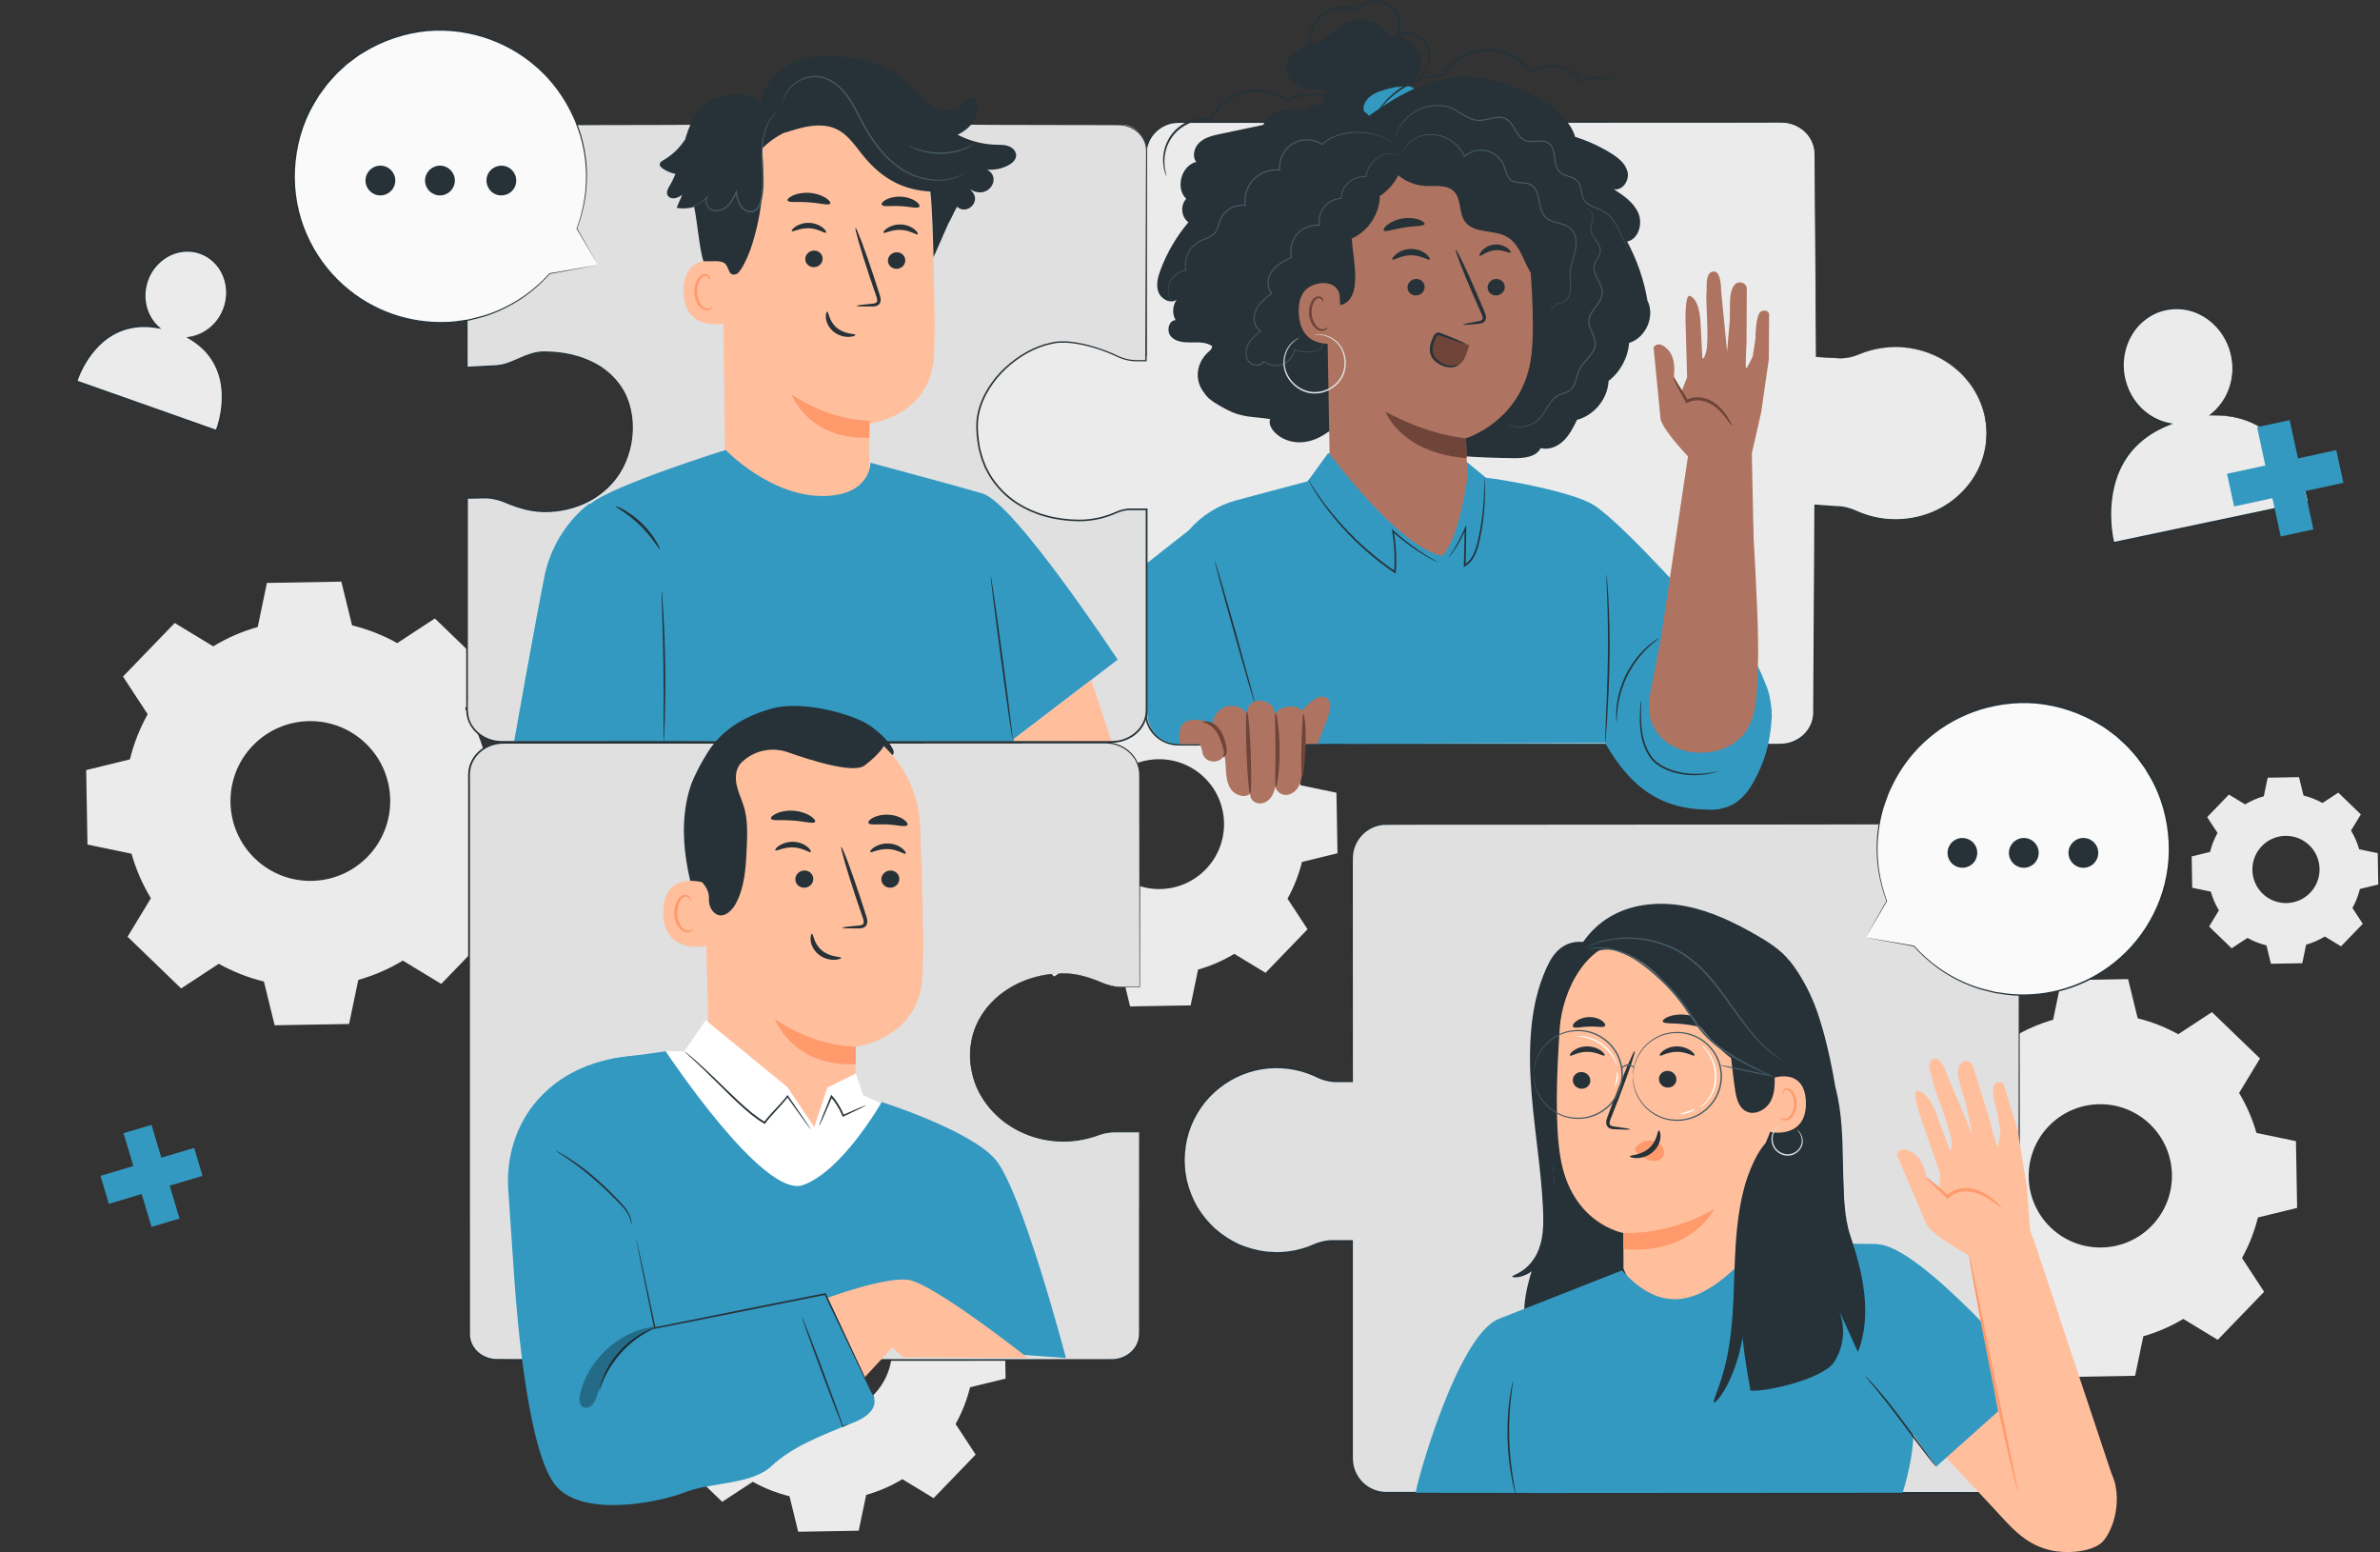 <?xml version="1.0" encoding="UTF-8"?>
<svg xmlns="http://www.w3.org/2000/svg" viewBox="0 0 698.11 455.19">
  <rect x="0" y="0" width="698.11" height="455.19" fill="#333333" stroke="none"/>
  <defs>
    <style>
      .cls-1 {
        fill: #ae7461;
      }

      .cls-2 {
        fill: #ebebeb;
      }

      .cls-3 {
        fill: #263238;
      }

      .cls-4 {
        fill: #6f4439;
      }

      .cls-5 {
        fill: #fff;
      }

      .cls-6 {
        fill: #fafafa;
      }

      .cls-7 {
        opacity: .3;
      }

      .cls-8 {
        fill: #ffbf9d;
      }

      .cls-9 {
        fill: #3399c1;
      }

      .cls-10 {
        fill: #455a64;
      }

      .cls-11 {
        fill: #e0e0e0;
      }

      .cls-12 {
        fill: #ff9a6c;
      }
    </style>
  </defs>
  <g id="Background_Complete" data-name="Background Complete">
    <path class="cls-2" d="M62.54,189.55c4.13-2.5,8.52-4.39,13.06-5.67l2.69-12.92,21.84-.38,3.14,12.82c4.58,1.13,9.04,2.86,13.25,5.21l11.04-7.23,15.71,15.17-6.84,11.28c2.5,4.13,4.39,8.53,5.67,13.06l12.92,2.69.38,21.84-12.82,3.14c-1.13,4.58-2.86,9.03-5.21,13.25l7.23,11.04-15.17,15.71-11.28-6.84c-4.13,2.5-8.53,4.39-13.06,5.67l-2.69,12.92-21.84.38-3.14-12.82c-4.58-1.13-9.03-2.86-13.25-5.21l-11.04,7.23-15.71-15.17,6.84-11.28c-2.5-4.13-4.39-8.53-5.68-13.06l-12.92-2.69-.38-21.84,12.82-3.14c1.13-4.58,2.87-9.03,5.21-13.25l-7.23-11.04,15.17-15.71,11.28,6.84h0ZM74.18,218.64c-8.99,9.31-8.73,24.14.58,33.13,9.31,8.99,24.14,8.73,33.13-.58,8.99-9.31,8.73-24.14-.58-33.13-9.31-8.99-24.14-8.73-33.13.58Z"/>
    <path class="cls-2" d="M658.54,235.91c1.74-1.05,3.59-1.85,5.49-2.39l1.13-5.44,9.19-.16,1.32,5.39c1.93.47,3.8,1.2,5.57,2.19l4.64-3.04,6.61,6.38-2.88,4.75c1.05,1.74,1.85,3.59,2.39,5.49l5.44,1.13.16,9.19-5.39,1.32c-.47,1.92-1.2,3.8-2.19,5.57l3.04,4.64-6.38,6.61-4.75-2.88c-1.74,1.05-3.59,1.85-5.49,2.39l-1.13,5.44-9.19.16-1.32-5.39c-1.92-.47-3.8-1.2-5.57-2.19l-4.64,3.04-6.61-6.38,2.88-4.75c-1.05-1.74-1.85-3.59-2.39-5.49l-5.44-1.13-.16-9.19,5.39-1.32c.47-1.92,1.21-3.8,2.19-5.57l-3.04-4.64,6.38-6.61,4.75,2.88h0ZM663.44,248.15c-3.78,3.92-3.67,10.16.24,13.94,3.92,3.78,10.16,3.67,13.94-.25,3.78-3.92,3.67-10.16-.24-13.94-3.92-3.78-10.16-3.67-13.94.25Z"/>
    <path class="cls-2" d="M316.85,204.83c3.36-2.03,6.93-3.57,10.61-4.61l2.19-10.5,17.75-.31,2.55,10.42c3.72.92,7.34,2.33,10.77,4.24l8.97-5.88,12.77,12.33-5.56,9.17c2.03,3.36,3.57,6.93,4.61,10.61l10.5,2.19.31,17.75-10.42,2.55c-.92,3.72-2.33,7.34-4.24,10.77l5.88,8.97-12.33,12.77-9.17-5.56c-3.36,2.03-6.93,3.57-10.61,4.61l-2.19,10.5-17.75.31-2.55-10.42c-3.72-.92-7.34-2.33-10.77-4.24l-8.97,5.88-12.77-12.33,5.56-9.17c-2.03-3.36-3.57-6.93-4.61-10.61l-10.5-2.19-.31-17.75,10.42-2.56c.92-3.72,2.33-7.34,4.24-10.77l-5.88-8.97,12.33-12.77,9.17,5.56h0ZM326.31,228.47c-7.3,7.57-7.09,19.62.47,26.93,7.57,7.3,19.62,7.09,26.92-.47,7.3-7.57,7.09-19.62-.47-26.93-7.57-7.3-19.62-7.09-26.92.47Z"/>
    <path class="cls-2" d="M219.49,358.9c3.36-2.03,6.93-3.57,10.61-4.61l2.19-10.5,17.75-.31,2.55,10.42c3.72.92,7.34,2.33,10.77,4.24l8.97-5.88,12.77,12.33-5.56,9.17c2.03,3.36,3.57,6.93,4.61,10.61l10.5,2.19.31,17.75-10.42,2.55c-.92,3.72-2.33,7.34-4.24,10.77l5.88,8.97-12.33,12.77-9.17-5.56c-3.36,2.03-6.93,3.57-10.61,4.61l-2.19,10.5-17.75.31-2.55-10.42c-3.72-.92-7.34-2.33-10.77-4.24l-8.97,5.88-12.77-12.33,5.56-9.17c-2.03-3.36-3.57-6.93-4.61-10.61l-10.5-2.19-.31-17.75,10.42-2.56c.92-3.72,2.33-7.34,4.24-10.77l-5.88-8.97,12.33-12.77,9.17,5.56h0ZM228.95,382.54c-7.3,7.57-7.09,19.62.47,26.93,7.57,7.3,19.62,7.09,26.92-.47,7.3-7.57,7.09-19.62-.47-26.93-7.57-7.3-19.62-7.09-26.92.47Z"/>
    <path class="cls-2" d="M590.52,304.17c3.7-2.24,7.64-3.93,11.71-5.09l2.41-11.59,19.58-.34,2.82,11.5c4.1,1.01,8.1,2.57,11.88,4.67l9.9-6.49,14.09,13.6-6.13,10.12c2.24,3.7,3.93,7.65,5.09,11.71l11.59,2.41.34,19.58-11.5,2.82c-1.01,4.1-2.57,8.1-4.67,11.88l6.49,9.9-13.6,14.09-10.12-6.13c-3.7,2.24-7.65,3.93-11.71,5.09l-2.41,11.59-19.58.34-2.82-11.5c-4.1-1.01-8.1-2.57-11.88-4.67l-9.9,6.49-14.09-13.6,6.13-10.12c-2.24-3.7-3.93-7.65-5.09-11.71l-11.59-2.41-.34-19.58,11.5-2.82c1.01-4.1,2.57-8.1,4.67-11.88l-6.49-9.9,13.6-14.09,10.12,6.14h0ZM600.96,330.26c-8.06,8.35-7.83,21.65.52,29.71,8.35,8.06,21.65,7.83,29.71-.52,8.06-8.35,7.83-21.65-.52-29.71-8.35-8.06-21.65-7.83-29.71.52Z"/>
  </g>
  <g id="Icon_3" data-name="Icon 3">
    <g>
      <g>
        <path class="cls-2" d="M647.92,121.86c5.28-3.7,8.12-10.58,6.62-17.65-1.97-9.26-10.6-15.27-19.28-13.43-8.68,1.84-14.13,10.83-12.16,20.09,1.51,7.13,6.99,12.3,13.39,13.47-23.38,8.88-16.59,34.9-16.59,34.9l57.21-12.12s-4.45-26.84-29.19-25.26Z"/>
        <path class="cls-3" d="M647.92,121.86c.16,0,.36-.02.78-.04.51,0,1.21-.11,2.2-.05,1.94.02,4.87.26,8.36,1.53,3.47,1.24,7.44,3.75,10.73,7.85,3.27,4.08,5.98,9.53,7.32,15.95l.04.19-.19.04c-15.9,3.38-35.57,7.57-57.19,12.17l-.25.05-.06-.24c-.62-2.68-.9-5.46-.92-8.3-.01-2.84.28-5.73.99-8.57,1.05-4.32,3.14-8.36,6.13-11.49,1.48-1.57,3.17-2.92,4.95-4.06,1.78-1.15,3.7-2.01,5.61-2.78l.04.49c-3.31-.61-6.32-2.27-8.62-4.54-2.31-2.27-3.9-5.15-4.71-8.14-1.69-6.02.04-12.48,3.87-16.62,1.93-2.05,4.31-3.59,6.86-4.35,2.54-.77,5.18-.86,7.61-.38,4.9.99,8.68,4.2,10.85,7.7,1.1,1.76,1.85,3.61,2.26,5.43.44,1.81.56,3.57.48,5.2-.18,3.27-1.21,5.95-2.36,7.9-1.17,1.96-2.42,3.22-3.32,3.99-.44.41-.8.64-1.05.81-.19.14-.3.21-.39.27.08-.06.17-.14.34-.28.23-.19.61-.47,1.03-.88.87-.79,2.09-2.06,3.22-4.01,1.12-1.94,2.11-4.6,2.26-7.82.07-1.6-.06-3.34-.51-5.12-.41-1.78-1.16-3.6-2.25-5.32-2.15-3.42-5.87-6.54-10.65-7.49-2.37-.46-4.94-.36-7.41.39-2.48.75-4.78,2.25-6.66,4.25-3.71,4.04-5.39,10.33-3.73,16.19.79,2.92,2.35,5.71,4.59,7.91,2.24,2.21,5.17,3.81,8.37,4.4l.86.16-.82.33c-1.88.76-3.77,1.62-5.51,2.74-1.74,1.12-3.39,2.44-4.84,3.98-2.93,3.07-4.97,7.02-6,11.26-.69,2.78-.99,5.64-.97,8.44.01,2.8.3,5.57.9,8.17l-.3-.19c21.63-4.56,41.31-8.71,57.22-12.06l-.16.23c-1.29-6.33-3.96-11.78-7.17-15.82-3.23-4.07-7.13-6.57-10.56-7.84-3.44-1.29-6.35-1.56-8.28-1.62-.96-.08-1.75,0-2.24-.03-.39,0-.59,0-.74,0Z"/>
      </g>
      <polygon class="cls-9" points="685.29 132.01 674.06 134.44 671.62 123.21 662.05 125.28 664.48 136.52 653.24 138.95 655.32 148.53 666.55 146.1 668.99 157.33 678.57 155.26 676.13 144.02 687.37 141.59 685.29 132.01"/>
    </g>
  </g>
  <g id="Icon_2" data-name="Icon 2">
    <polygon class="cls-9" points="56.95 336.65 47.32 339.52 44.45 329.89 36.24 332.34 39.11 341.97 29.48 344.85 31.93 353.06 41.56 350.18 44.44 359.82 52.65 357.37 49.77 347.73 59.4 344.86 56.95 336.65"/>
  </g>
  <g id="Icon_1" data-name="Icon 1">
    <g>
      <path class="cls-2" d="M54.68,98.91c4.79-.31,9.26-3.59,11.04-8.66,2.33-6.65-.83-13.81-7.06-16-6.23-2.19-13.17,1.42-15.51,8.07-1.8,5.12-.31,10.52,3.3,13.75-18.3-3.4-24.06,15.77-24.06,15.77l41.06,14.44s7.56-18.78-8.78-27.36Z"/>
      <path class="cls-3" d="M54.68,98.91c.12.06.26.14.52.27.33.19.81.39,1.42.81,1.23.76,3,2.04,4.74,4.2,1.73,2.14,3.29,5.27,3.81,9.15.51,3.87.12,8.39-1.51,13l-.06.18-.19-.07c-11.43-4-25.55-8.94-41.08-14.38l-.24-.08.08-.23c1.32-3.86,3.5-7.64,6.59-10.73,2.35-2.34,5.25-4.12,8.38-4.95,1.56-.43,3.15-.63,4.73-.67,1.58-.04,3.14.15,4.66.4l-.22.44c-1.88-1.68-3.16-3.91-3.75-6.26-.59-2.35-.49-4.81.16-7.03,1.26-4.5,4.88-7.95,8.93-9.11,2.03-.55,4.15-.61,6.07-.11,1.92.5,3.65,1.47,5.01,2.72,2.74,2.54,3.91,6.06,3.93,9.13.04,3.12-1.03,5.84-2.39,7.83-1.38,2.01-3.09,3.32-4.58,4.11-1.5.79-2.79,1.1-3.66,1.24-.86.14-1.31.1-1.33.13-.03,0,.45-.05,1.32-.22.86-.17,2.12-.51,3.59-1.31,1.46-.8,3.11-2.11,4.45-4.1,1.32-1.97,2.34-4.65,2.27-7.68-.04-3-1.2-6.41-3.86-8.85-1.32-1.2-2.99-2.13-4.84-2.6-1.86-.48-3.89-.41-5.85.13-3.9,1.13-7.38,4.46-8.59,8.82-.62,2.15-.71,4.52-.14,6.78.57,2.26,1.8,4.4,3.6,6l.65.58-.87-.14c-1.49-.24-3.01-.43-4.55-.39-1.54.04-3.09.24-4.6.66-3.04.81-5.85,2.53-8.15,4.82-3.01,3.01-5.17,6.76-6.46,10.51l-.16-.32c15.52,5.48,29.63,10.46,41.04,14.49l-.25.11c1.63-4.51,2.04-9,1.57-12.81-.48-3.83-1.98-6.93-3.66-9.06-1.68-2.15-3.42-3.45-4.62-4.24-.58-.42-1.11-.69-1.41-.89-.23-.14-.35-.22-.46-.28Z"/>
    </g>
  </g>
  <g id="Character_4" data-name="Character 4">
    <g>
      <g>
        <path class="cls-11" d="M584.09,241.63h-177.4c-5.57,0-10.08,4.52-10.08,10.09v65.4h-4.43c-2.06,0-4.07-.52-5.93-1.42-4.86-2.35-10.51-3.31-16.47-2.3-11.83,2.01-21.06,11.83-22.37,23.76-1.8,16.42,11.01,30.3,27.06,30.3,3.9,0,7.61-.83,10.96-2.31,1.74-.77,3.59-1.21,5.49-1.21h5.68v63.78c0,5.57,4.52,10.09,10.08,10.09h177.4c4.54,0,8.21-3.68,8.21-8.21v-179.74c0-4.54-3.68-8.21-8.21-8.21Z"/>
        <path class="cls-3" d="M584.09,241.63s.19,0,.55.01c.18,0,.41.02.69.07.27.03.59.09.94.19,1.37.35,3.54,1.35,5,3.86.72,1.23,1.16,2.84,1.09,4.6,0,1.75,0,3.67.01,5.74,0,4.15.01,8.94.02,14.33.02,21.57.05,52.76.08,91.31,0,19.28.02,40.39.03,63.05,0,1.42,0,2.84,0,4.27.02.71-.03,1.46-.16,2.18-.17.72-.37,1.43-.72,2.09-1.29,2.66-4.11,4.57-7.14,4.67-5.86,0-11.81.02-17.85.03-12.07,0-24.5,0-37.24.01-25.49,0-52.24,0-79.97.02-13.87,0-27.98,0-42.3,0-1.81.06-3.68-.35-5.31-1.21-1.61-.88-3.03-2.17-3.97-3.76-.98-1.57-1.48-3.43-1.51-5.28,0-1.81,0-3.62,0-5.44,0-7.26,0-14.57,0-21.92,0-12.31,0-24.5,0-36.51l.26.26c-1.44,0-2.88,0-4.32,0-.72,0-1.44-.02-2.14.03-.7.05-1.4.15-2.08.31-.69.16-1.36.37-2.01.64-.64.26-1.32.57-1.99.82-1.35.51-2.74.91-4.15,1.19-1.41.29-2.84.46-4.28.52-.72.04-1.43.02-2.15-.03-.71-.05-1.43-.06-2.14-.13-2.84-.36-5.6-1.14-8.22-2.26-2.57-1.22-4.95-2.79-7.08-4.65-2.06-1.93-3.85-4.12-5.3-6.52-1.36-2.45-2.43-5.05-3.06-7.76-.16-.68-.24-1.37-.36-2.05l-.17-1.03c-.03-.34-.04-.69-.06-1.04l-.1-2.07.11-2.07c.37-5.51,2.53-10.81,5.92-15.05,3.41-4.23,8.04-7.39,13.13-9,5.08-1.63,10.59-1.69,15.63-.28,1.26.35,2.49.79,3.69,1.32,1.19.56,2.31,1.09,3.55,1.39,1.23.32,2.47.44,3.75.41,1.28,0,2.55,0,3.83,0l-.24.24c0-19.02.01-37.32.02-54.79,0-2.18,0-4.35,0-6.51,0-1.08,0-2.15,0-3.23-.02-1.06.03-2.18.29-3.23.49-2.12,1.69-4.05,3.32-5.45.82-.69,1.74-1.26,2.72-1.69.99-.41,2.03-.65,3.09-.75,8.34-.09,16.4-.02,24.25-.03,31.38.02,58.95.04,81.78.06,22.82.03,40.88.05,53.25.07,6.18.02,10.93.03,14.15.04,1.6,0,2.82.02,3.64.02.82,0,1.23.02,1.23.02,0,0-.42.01-1.23.02-.82,0-2.04.01-3.64.02-3.22,0-7.97.02-14.15.04-12.37.02-30.43.04-53.25.07-22.82.02-50.4.03-81.78.06-7.84.02-15.95-.04-24.21.05-1.01.1-2.01.33-2.96.72-.94.41-1.82.95-2.6,1.62-1.56,1.34-2.71,3.19-3.18,5.22-.24,1.02-.29,2.05-.27,3.13,0,1.07,0,2.15,0,3.23,0,2.16,0,4.33,0,6.51,0,17.47.01,35.78.02,54.79v.24s-.24,0-.24,0c-1.27,0-2.55,0-3.83,0-1.28.03-2.61-.09-3.87-.42-1.27-.3-2.49-.88-3.63-1.42-1.17-.52-2.38-.95-3.62-1.29-4.95-1.38-10.37-1.32-15.35.29-4.99,1.58-9.54,4.68-12.89,8.84-3.33,4.16-5.44,9.36-5.81,14.77l-.11,2.03.1,2.03c.02.34.03.68.06,1.02l.16,1.01c.12.67.19,1.35.35,2.01.62,2.66,1.66,5.21,3,7.62,1.43,2.35,3.18,4.51,5.21,6.4,2.09,1.82,4.42,3.36,6.94,4.56,2.56,1.1,5.27,1.87,8.06,2.22.7.07,1.4.08,2.1.13.7.05,1.4.07,2.11.03,1.41-.06,2.81-.23,4.19-.51,1.38-.28,2.75-.67,4.08-1.17.67-.25,1.3-.53,1.98-.81.68-.27,1.37-.49,2.09-.66.71-.17,1.44-.28,2.17-.33.74-.05,1.45-.02,2.17-.03,1.44,0,2.88,0,4.32,0h.26v.26c0,12.01,0,24.2,0,36.51,0,7.35,0,14.66,0,21.92,0,1.81,0,3.63,0,5.43.03,1.76.5,3.52,1.43,5.01.9,1.51,2.24,2.74,3.77,3.57,1.56.82,3.29,1.21,5.06,1.15,14.32,0,28.43,0,42.3,0,27.73,0,54.48.01,79.97.02,12.74,0,25.17,0,37.24.01,6.03,0,11.98,0,17.83-.01,2.87-.09,5.54-1.89,6.77-4.42.33-.62.52-1.3.68-1.98.12-.69.17-1.37.16-2.09,0-1.43,0-2.85,0-4.27.01-22.67.02-43.78.03-63.05.03-38.55.06-69.74.08-91.31,0-5.39.02-10.18.02-14.33,0-2.07,0-3.99.01-5.74.07-1.75-.36-3.32-1.06-4.54-1.43-2.48-3.56-3.49-4.93-3.86-.35-.1-.66-.17-.93-.2-.27-.05-.5-.08-.68-.08-.37-.02-.55-.04-.55-.04Z"/>
      </g>
      <g>
        <path class="cls-3" d="M540.84,350.82c-.43-12.08-.88-24.21-3.2-36.07-2.32-11.86-5.24-23.42-12.71-32.95l-69.89,3.71c-2.7,10.7-5.42,21.67-4.29,32.65,1.09,10.66,5.77,20.95,5.01,31.64-.53,7.55-3.74,14.61-6.11,21.8-2.37,7.19-3.89,15.18-1.07,22.21.71,1.77,1.74,3.5,3.35,4.54,1.97,1.28,4.47,1.33,6.82,1.33,27.94.04,55.88-.6,83.79-1.91-.56-15.65-1.13-31.3-1.69-46.95Z"/>
        <g>
          <path class="cls-3" d="M530.19,311.8c.43,14.87-5.92,29.8-16.95,39.85-2.52-7.27-5.05-14.54-7.57-21.81"/>
          <path class="cls-3" d="M473.07,268.41c6.5-3.53,14.36-4.04,21.63-2.59,7.27,1.45,14.04,4.72,20.45,8.4,3.6,2.07,7.19,4.34,9.77,7.58,4.72,5.91,9.39,15.6,9.84,23.13.37,6.09-1.98,21.33-4.57,26.86-2.38,5.08-13.5,8.94-18.98,10.19l-50.36-58.22c1.78-6.47,6.29-12.14,12.21-15.36Z"/>
          <path class="cls-3" d="M464.39,276.26l12.07-2.15c-6.6,15.62-8.39,51.35-12.16,67.87-4.45-6.42-14.78-25.97-14.23-33.74.55-7.78-.02-33.31,14.32-31.98Z"/>
          <path class="cls-8" d="M521.63,302.21c-.53-8.94-6.66-16.58-15.39-18.79l-27.92-7.08c-12.02-1.29-20.04,13.4-20.83,25.39-.87,13.32-1.41,27.37.15,37.31,3.15,19.99,18.55,22.57,18.55,22.57,0-.03,0,4.61.01,10.45l.31.74c7.14,16.75,30.74,17.52,38.97,1.27h0l6.21-71.56c0-.35-.04.25-.07-.29Z"/>
          <path class="cls-3" d="M461.34,316.71c-.05,1.35,1.06,2.51,2.48,2.59,1.42.08,2.61-.95,2.66-2.3.05-1.35-1.06-2.51-2.48-2.59-1.42-.08-2.61.95-2.67,2.31Z"/>
          <path class="cls-3" d="M460.51,309.56c.32.34,2.28-1.1,5.05-1.08,2.77-.03,4.8,1.4,5.11,1.06.15-.15-.18-.75-1.06-1.4-.87-.64-2.36-1.27-4.09-1.26-1.73,0-3.18.63-4.02,1.28-.85.65-1.15,1.25-.99,1.4Z"/>
          <path class="cls-3" d="M486.6,316.37c-.05,1.35,1.06,2.51,2.48,2.59,1.42.08,2.61-.95,2.66-2.3.05-1.35-1.06-2.51-2.48-2.59-1.42-.08-2.61.95-2.67,2.31Z"/>
          <path class="cls-3" d="M486.86,309.56c.32.33,2.28-1.1,5.05-1.08,2.77-.03,4.8,1.4,5.11,1.06.15-.15-.17-.75-1.06-1.4-.87-.64-2.36-1.27-4.09-1.26-1.73,0-3.18.64-4.02,1.28-.85.65-1.14,1.25-.99,1.4Z"/>
          <path class="cls-3" d="M478.18,331.22c.01-.16-1.71-.46-4.5-.82-.71-.07-1.38-.22-1.5-.7-.17-.51.13-1.27.48-2.09.67-1.7,1.37-3.49,2.11-5.36,2.93-7.63,5.05-13.9,4.74-14.02-.31-.11-2.93,5.98-5.86,13.6-.7,1.88-1.38,3.67-2.02,5.39-.27.8-.73,1.71-.37,2.76.19.53.71.91,1.16,1.03.45.14.85.15,1.2.17,2.81.16,4.56.17,4.57.02Z"/>
          <path class="cls-12" d="M502.86,354.5s-6.54,13.73-26.66,11.81v-4.7s13.24.87,26.66-7.11Z"/>
          <path class="cls-3" d="M487.73,299.59c.27.75,3.04.4,6.3.8,3.26.33,5.89,1.29,6.32.61.19-.32-.26-1.03-1.32-1.76-1.05-.73-2.73-1.42-4.68-1.64-1.95-.22-3.74.09-4.93.56-1.2.48-1.8,1.06-1.68,1.42Z"/>
          <path class="cls-3" d="M461.41,301.12c.49.63,2.4-.02,4.7-.04,2.3-.11,4.24.43,4.69-.22.2-.32-.11-.95-.96-1.54-.84-.59-2.24-1.08-3.82-1.03-1.58.05-2.95.61-3.75,1.25-.81.64-1.08,1.29-.87,1.59Z"/>
          <path class="cls-3" d="M462.95,283.48c1.23-3.01,4.55-4.81,7.81-4.98,3.26-.16,6.45,1.06,9.27,2.69,11.97,6.88,18.13,23.5,29.96,30.61,2.91,1.75,6.7.15,9.17,2.47,2.47,2.32,4.08,6.02,2.71,9.12,1.59-2.17,3.2-4.37,4.1-6.9.9-2.53,1.02-5.47-.33-7.79-1.02-1.76-2.83-3.11-3.33-5.08-.44-1.74.25-3.55.18-5.34-.08-1.82-.94-3.51-1.84-5.1-4.63-8.15-11.01-15.52-19.22-20.1-5.36-2.99-11.5-4.74-17.64-4.54-6.15.21-12.29,2.45-16.79,6.62-2.65,2.45-5.43,4.99-4.06,8.32"/>
          <path class="cls-8" d="M518.88,316.74c.21-.57,10.7-4.34,10.84,6.74.13,10.76-10.79,8.65-10.81,8.34-.02-.31-.02-15.08-.02-15.08Z"/>
          <path class="cls-12" d="M522.2,327.71s.19.13.51.27c.31.14.85.23,1.41.02,1.14-.43,2.09-2.24,2.12-4.18.02-.98-.2-1.91-.55-2.68-.34-.78-.86-1.33-1.43-1.43-.57-.13-.98.22-1.11.52-.14.3-.07.52-.13.54-.03.03-.23-.18-.15-.62.04-.22.17-.47.42-.68.26-.21.64-.32,1.04-.28.84.05,1.59.81,1.99,1.65.44.85.7,1.89.68,2.99-.05,2.17-1.15,4.21-2.71,4.67-.76.2-1.4-.02-1.73-.27-.34-.26-.4-.5-.36-.52Z"/>
          <path class="cls-10" d="M523.18,311.21s-.23-.11-.65-.36c-.41-.26-1.05-.61-1.82-1.15-1.51-1.09-3.61-2.81-5.85-5.29-2.25-2.46-4.6-5.66-7.15-9.23-2.56-3.56-5.36-7.5-8.94-11.06-1.82-1.74-3.74-3.3-5.77-4.53-2.03-1.24-4.15-2.15-6.23-2.81-4.17-1.33-8.17-1.63-11.47-1.4-3.31.21-5.93.9-7.68,1.5-.89.27-1.55.57-2.01.74-.46.18-.7.26-.71.25,0-.02.22-.13.67-.34.45-.2,1.1-.53,1.98-.83,1.75-.65,4.38-1.41,7.72-1.66,3.33-.27,7.39-.01,11.63,1.32,2.12.66,4.28,1.57,6.34,2.83,2.07,1.25,4.02,2.83,5.86,4.59,3.62,3.6,6.43,7.58,8.96,11.15,2.53,3.58,4.84,6.79,7.04,9.26,2.18,2.49,4.23,4.24,5.7,5.37.74.56,1.36.93,1.75,1.22.4.28.61.43.6.45Z"/>
          <path class="cls-3" d="M520.46,314.26c.17,2.94.31,6.04-1.06,8.66-1.37,2.61-4.81,4.39-7.38,2.93-2.1-1.19-2.73-3.86-3.08-6.24-1.03-6.86-1.5-13.79-2.58-20.63l14.11,15.29Z"/>
          <path class="cls-10" d="M465.62,278.36c.01.06.96-.18,2.69-.23,1.73-.05,4.27.18,7.17,1.3,1.44.56,2.97,1.3,4.49,2.3,1.52,1,3.07,2.19,4.63,3.52,3.11,2.67,6.32,5.88,9.07,9.72,1.38,1.92,2.59,3.89,3.91,5.72,1.31,1.83,2.76,3.49,4.34,4.85,3.15,2.72,6.39,4.62,9.15,6.09,2.77,1.46,5.09,2.48,6.68,3.18.75.32,1.37.58,1.85.78.43.17.65.25.66.23,0-.02-.2-.14-.61-.35-.47-.23-1.07-.53-1.8-.89-1.57-.77-3.85-1.85-6.58-3.34-2.72-1.5-5.91-3.43-8.99-6.13-1.53-1.34-2.94-2.96-4.23-4.78-1.3-1.81-2.51-3.79-3.9-5.73-2.78-3.9-6.04-7.12-9.2-9.79-1.59-1.33-3.16-2.51-4.72-3.51-1.56-1-3.13-1.73-4.61-2.28-2.97-1.09-5.58-1.26-7.33-1.14-.88.06-1.55.17-2,.28-.45.11-.68.17-.68.19Z"/>
        </g>
        <g>
          <path class="cls-8" d="M552.08,407.51l32.14,34.23c5.3,5.65,9.15,10.81,16.67,12.78,5.27,1.38,13.53.66,16.26-2.81,3.74-4.76,5.52-14.52,1.43-20.81-4.1-6.29-32.87-34.29-32.87-34.29l-33.62,10.9"/>
          <g>
            <path class="cls-9" d="M596.6,404.53s-33.4-39.62-46.1-39.62c0,0-8.03,14.05-8.29,21.71-.27,7.66,25.7,43.53,25.7,43.53l28.7-25.62Z"/>
            <path class="cls-9" d="M561.03,417.42l-10.61-52.59-34.34-.35c-12.65,14.31-25.58,24.56-40.3,8.1l-36.16,14.22,9.4,51.07,109.08-.07c4.25-14,2.95-20.38,2.95-20.38Z"/>
            <path class="cls-9" d="M415.27,437.8c0-2.11,12.1-45.99,24.33-51l9.44,14.48,2.66,36.56-36.43-.04Z"/>
          </g>
          <path class="cls-3" d="M567.9,430.15s-.34-.33-.89-.99c-.55-.66-1.32-1.62-2.26-2.83-1.88-2.41-4.4-5.81-7.19-9.54-2.79-3.73-5.38-7.06-7.33-9.42-.97-1.18-1.76-2.13-2.32-2.78-.55-.65-.84-1.03-.82-1.05.03-.02.37.3.97.91.6.61,1.44,1.52,2.45,2.68,2.02,2.3,4.66,5.61,7.46,9.35,2.79,3.74,5.26,7.17,7.06,9.63.85,1.17,1.56,2.15,2.13,2.93.5.69.76,1.09.73,1.11Z"/>
          <path class="cls-3" d="M444.61,438.32s-.17-.44-.39-1.26c-.23-.82-.5-2.02-.79-3.52-.58-2.99-1.14-7.17-1.26-11.82-.11-4.65.24-8.86.68-11.87.22-1.51.43-2.72.61-3.55.18-.83.29-1.29.33-1.28.04,0-.01.48-.13,1.32-.12.84-.28,2.06-.45,3.56-.34,3.01-.63,7.19-.52,11.81.12,4.62.62,8.78,1.11,11.77.24,1.5.46,2.7.62,3.54.16.83.23,1.3.19,1.31Z"/>
        </g>
        <path class="cls-3" d="M443.58,374.39c.01.13.38.24,1.07.22.7-.01,1.72-.21,2.95-.76,1.21-.56,2.6-1.49,3.89-2.89,1.29-1.39,2.48-3.3,3.24-5.54.79-2.24,1.21-4.8,1.36-7.48.15-2.69.1-5.48,0-8.43-.23-5.9-.93-12.32-1.71-18.99-.78-6.68-1.5-12.98-1.79-18.72-.3-5.74-.21-10.9.18-15.2.76-8.63,2.58-13.79,1.97-14.01-.13-.05-.38.22-.72.79-.17.29-.37.65-.6,1.08-.21.44-.43.95-.68,1.53-.96,2.32-2.09,5.81-2.85,10.24-.78,4.43-1.18,9.79-1.09,15.71.09,5.92.71,12.37,1.49,19.06.78,6.69,1.58,13,2.01,18.74.21,2.86.38,5.62.38,8.11,0,2.5-.22,4.77-.74,6.74-.98,3.97-3.3,6.57-5.15,7.9-1.89,1.33-3.28,1.59-3.23,1.91Z"/>
        <g>
          <path class="cls-12" d="M479.81,336.5c.94-1.34,2.65-2.12,4.38-2.01,1.2.08,2.43.61,3.2,1.55.77.94.97,2.31.35,3.26-.7,1.07-2.25,1.37-3.58,1.05-1.33-.32-2.5-1.14-3.61-1.96-.31-.23-.62-.46-.82-.78-.2-.32-.25-.74-.04-1.02"/>
          <path class="cls-3" d="M486.57,331.52c-.45,0-.34,2.97-2.82,5.18-2.47,2.22-5.68,2.01-5.69,2.42-.03.19.73.55,2.08.53,1.32,0,3.24-.5,4.75-1.85,1.51-1.36,2.12-3.11,2.17-4.33.07-1.25-.3-1.97-.5-1.95Z"/>
        </g>
        <g>
          <path class="cls-3" d="M538.42,319.18c3.79,13.75.57,32.14,4.32,43.18,3.74,11.04,6.47,23.3,2.24,34.17-1.94-4.28-3.89-8.56-5.83-12.84,2.35,5.04,1.86,11.29-1.26,15.9-3.12,4.61-18.84,8.54-24.42,8.28-5.65-29.82-4.09-52.62,5.67-75.66l7.54,8.33,6.79-2.9,4.97-18.44Z"/>
          <g>
            <g>
              <path class="cls-10" d="M478.97,315.67c.07,0-.02-1.15.48-3.13.23-.99.71-2.16,1.45-3.39.75-1.23,1.82-2.52,3.28-3.61,1.45-1.08,3.28-2,5.39-2.36,2.1-.35,4.46-.29,6.71.57,1.13.39,2.23.98,3.23,1.73.52.35.97.8,1.45,1.22.43.47.88.94,1.25,1.47,1.57,2.08,2.45,4.75,2.48,7.5-.02,2.75-.91,5.42-2.48,7.5-.37.54-.82,1-1.25,1.47-.48.43-.93.87-1.45,1.23-1,.75-2.1,1.34-3.23,1.73-2.25.85-4.62.92-6.71.57-2.11-.37-3.94-1.28-5.39-2.36-1.46-1.09-2.53-2.37-3.28-3.61-.74-1.24-1.21-2.4-1.45-3.39-.5-1.98-.41-3.13-.48-3.13,0,0-.01.07-.01.21,0,.16,0,.36.01.61,0,.27.02.61.08,1,.05.39.1.85.25,1.34.21,1.01.67,2.2,1.41,3.47.74,1.26,1.82,2.59,3.3,3.72,1.47,1.12,3.34,2.07,5.51,2.47,2.15.38,4.58.32,6.9-.54,1.17-.4,2.3-1,3.33-1.77.54-.36,1-.82,1.5-1.26.44-.49.91-.96,1.29-1.51,1.62-2.14,2.54-4.9,2.57-7.74-.02-2.84-.94-5.59-2.57-7.73-.38-.55-.85-1.03-1.29-1.51-.49-.44-.96-.89-1.49-1.26-1.04-.77-2.16-1.37-3.33-1.77-2.32-.87-4.75-.92-6.9-.54-2.16.39-4.03,1.35-5.51,2.47-1.48,1.13-2.56,2.45-3.3,3.72-.74,1.27-1.19,2.46-1.41,3.47-.14.5-.19.95-.25,1.34-.07.39-.08.73-.08,1,0,.25,0,.45-.01.61,0,.14,0,.21.01.21Z"/>
              <path class="cls-10" d="M449.89,315.11c.07,0-.02-1.15.48-3.13.23-.99.71-2.16,1.45-3.39.75-1.23,1.82-2.52,3.28-3.61,1.45-1.08,3.28-2,5.39-2.36,2.1-.35,4.46-.29,6.71.57,1.13.39,2.23.98,3.23,1.73.52.35.97.8,1.45,1.22.43.47.88.94,1.25,1.47,1.57,2.08,2.45,4.75,2.48,7.5-.02,2.75-.91,5.42-2.48,7.5-.37.54-.82,1-1.25,1.47-.48.43-.93.87-1.45,1.22-1,.75-2.1,1.34-3.23,1.73-2.25.85-4.62.92-6.71.57-2.11-.37-3.94-1.28-5.39-2.36-1.46-1.09-2.53-2.37-3.28-3.61-.74-1.24-1.21-2.4-1.45-3.39-.5-1.98-.41-3.13-.48-3.13,0,0-.01.07-.01.21,0,.16,0,.36.01.61,0,.27.02.61.08,1,.05.39.1.85.25,1.34.21,1.01.67,2.2,1.41,3.47.74,1.26,1.82,2.59,3.3,3.72,1.47,1.12,3.34,2.07,5.51,2.47,2.15.38,4.58.32,6.9-.54,1.17-.4,2.3-1,3.33-1.77.54-.36,1-.82,1.5-1.26.44-.49.91-.96,1.29-1.51,1.62-2.14,2.54-4.9,2.57-7.74-.02-2.84-.94-5.59-2.57-7.73-.38-.55-.85-1.03-1.29-1.51-.49-.44-.96-.89-1.49-1.26-1.04-.77-2.16-1.37-3.33-1.77-2.32-.87-4.75-.92-6.9-.54-2.16.39-4.03,1.35-5.51,2.47-1.48,1.13-2.56,2.45-3.3,3.72-.73,1.27-1.19,2.46-1.41,3.47-.14.5-.19.95-.25,1.34-.07.39-.08.73-.08,1,0,.25,0,.45-.01.61,0,.14,0,.21.01.21Z"/>
              <path class="cls-10" d="M475.56,313.51c.05.03.21-.17.51-.4.3-.23.77-.48,1.33-.53.56-.04,1.07.13,1.4.31.33.18.52.35.56.31.04-.03-.07-.28-.4-.55-.33-.27-.91-.53-1.59-.48-.68.05-1.21.41-1.49.72-.29.32-.36.58-.31.61Z"/>
              <path class="cls-10" d="M504.47,312.38c-.02.11,3.49.94,7.85,1.86,4.36.92,7.92,1.57,7.94,1.46.02-.11-3.49-.94-7.86-1.86-4.36-.91-7.92-1.57-7.94-1.46Z"/>
            </g>
            <path class="cls-5" d="M498.5,324.7s.3-.05.78-.33c.47-.28,1.09-.78,1.7-1.54.62-.75,1.24-1.74,1.72-2.93.45-1.2.75-2.6.75-4.09,0-2.98-1.09-5.56-2.21-7.12-.54-.8-1.1-1.36-1.49-1.73-.41-.35-.64-.54-.66-.51-.07.06.89.8,1.91,2.41,1.03,1.57,2.04,4.08,2.04,6.96,0,1.43-.28,2.79-.69,3.95-.44,1.16-1.02,2.14-1.59,2.89-.57.75-1.14,1.27-1.56,1.58-.43.31-.7.43-.69.46Z"/>
            <path class="cls-5" d="M492.8,326.72c.01.11,1.08.07,2.33-.34,1.25-.4,2.14-.99,2.09-1.08-.06-.1-1.01.31-2.22.69-1.21.39-2.22.61-2.21.73Z"/>
            <path class="cls-5" d="M462.52,303.86c0,.07.88.07,2.25.37,1.36.29,3.22.95,4.93,2.21,1.71,1.26,2.89,2.82,3.57,4.03.69,1.21.95,2.05,1.02,2.02.02,0-.01-.22-.13-.6-.11-.38-.32-.92-.64-1.56-.63-1.27-1.81-2.92-3.59-4.22-1.77-1.3-3.71-1.94-5.12-2.16-.71-.12-1.29-.15-1.68-.15-.4,0-.62.03-.62.06Z"/>
            <path class="cls-5" d="M473.64,318.61c.09.05.64-.8.85-2.02.22-1.21,0-2.2-.1-2.19-.12.01-.09.97-.3,2.12-.2,1.15-.56,2.04-.45,2.09Z"/>
          </g>
          <path class="cls-3" d="M502.79,411.3c.23.14,1.06-.65,2.22-2.34,1.17-1.68,2.57-4.33,3.81-7.78,1.26-3.45,2.25-7.72,2.91-12.48.65-4.76.95-10,1.12-15.45.17-5.43.32-10.56.72-15.17.39-4.61,1.01-8.72,1.81-12.1,1.55-6.79,3.65-10.68,3.09-11.01-.23-.14-1.05.67-2.18,2.38-1.14,1.7-2.49,4.37-3.7,7.83-1.21,3.46-2.16,7.74-2.78,12.5-.62,4.76-.89,10-1.06,15.45-.17,5.42-.34,10.55-.77,15.15-.43,4.61-1.08,8.7-1.93,12.07-1.64,6.76-3.82,10.62-3.26,10.95Z"/>
          <path class="cls-11" d="M526.99,331.29s.25.22.61.66c.35.44.78,1.18.88,2.18.12.99-.19,2.24-1.16,3.16-.92.93-2.45,1.5-3.94,1.1-1.49-.36-2.66-1.47-3.1-2.7-.48-1.24-.35-2.51,0-3.44.35-.95.95-1.56,1.45-1.81.51-.25.85-.18.85-.22,0-.01-.08-.04-.24-.05-.16,0-.4.01-.68.13-.56.22-1.25.86-1.66,1.85-.41.98-.58,2.33-.08,3.68.47,1.35,1.74,2.57,3.36,2.97.81.2,1.65.17,2.4-.06.75-.24,1.4-.66,1.9-1.17.51-.51.86-1.11,1.05-1.72.18-.61.21-1.21.13-1.74-.15-1.07-.65-1.83-1.05-2.25-.41-.43-.72-.57-.73-.55Z"/>
        </g>
        <g>
          <g>
            <path class="cls-8" d="M595.52,360.92l-1.03-13.04-2.67-16.47-4.14-13.49s-.84-1.28-2.48-.07c-1.64,1.21.69,8.56.69,8.56l.88,5.62s-.55,4.47-.92,4.14c-.37-.33-2.29-7.84-2.29-7.84l-4.95-16.04s-.95-1.69-2.9-.83c-1.09.47-1.64,2.18-1.24,4.59.4,2.41,1.91,6.4,2.17,7.76.26,1.37,2.04,9.24,2.04,9.24l-7.55-17.73s-1.68-5.85-4.08-4.73c-2.41,1.13-.27,5.22.04,7.06.31,1.84,5.28,13.92,5.36,17.43.07,3.51-.67,1.83-.67,1.83,0,0-2.07-5.59-3.7-9.99-1.63-4.4-3.64-6.84-5.65-6.96-2.01-.12,1.77,10.09,1.77,10.09l4.93,14.3-.32,4.75-3.74-3.85s-.69-5.49-4.4-7.41c-3.77-1.95-4.32.75-4.32.75l8.76,20.6c1.9,3.32,12.51,9.03,12.51,9.03l4.08,21.16,22.17-3.69-8.34-24.78Z"/>
            <path class="cls-12" d="M586.99,354.06c-.1.12-1.25-.82-3.19-2.13-1.91-1.25-4.91-2.97-8.39-2.44-1.53.22-2.91.89-3.81,1.86l-.33.36-.36-.38c-1.61-1.69-3.29-3.14-4.31-4.2-1.07-1.05-1.62-1.78-1.52-1.86.07-.05.72.51,1.9,1.44,1.16.99,2.8,2.2,4.66,4.06l-.7-.03c1.02-1.16,2.62-1.96,4.34-2.2,1.9-.29,3.75.06,5.26.68,1.51.61,2.72,1.43,3.68,2.16,1.89,1.49,2.87,2.6,2.79,2.69Z"/>
          </g>
          <polygon class="cls-8" points="590.19 436.68 578.34 370.75 596.29 362.97 620.51 435.64 590.19 436.68"/>
          <path class="cls-12" d="M591.87,437.29c-.06.01-.34-.93-.79-2.66-.46-1.73-1.08-4.23-1.81-7.34-1.47-6.21-3.35-14.83-5.28-24.37-1.93-9.55-3.57-18.21-4.71-24.49-.53-3.03-.97-5.54-1.3-7.44-.29-1.76-.42-2.74-.36-2.75.06-.01.3.95.69,2.69.4,1.89.93,4.38,1.57,7.39,1.3,6.39,3.04,14.96,4.96,24.44,1.95,9.47,3.72,18.03,5.03,24.41.63,3.02,1.15,5.51,1.54,7.4.36,1.75.53,2.72.47,2.74Z"/>
        </g>
      </g>
    </g>
  </g>
  <g id="Character_3" data-name="Character 3">
    <g>
      <g>
        <path class="cls-2" d="M556,101.77c-3.84,0-7.48.77-10.78,2.15-1.71.71-3.54,1.13-5.4,1.13l-7.08-.42-.35-59.43c0-5.18-4.44-9.39-9.92-9.39l-7.86.03h-168.92c-5.3,0-9.6,4.2-9.6,9.39v59.05h-4.22c-1.96,0-3.89-.47-5.64-1.32-4.46-2.16-12.78-4.94-18.46-4-11.26,1.87-22.71,13.21-22.71,24.38,0,18.73,14.67,30.47,29.95,30.47,3.72,0,7.24-.77,10.43-2.15,1.65-.71,2.82-1.11,4.63-1.11l6.01-.02v58.48c0,5.18,4.3,9.39,9.6,9.39h176.46c5.48,0,9.92-4.2,9.92-9.39l.31-60.82,6.2.43c2.03,0,4.01.49,5.83,1.32,4.78,2.19,10.34,3.08,16.2,2.14,11.64-1.87,20.72-11.01,22-22.11,1.77-15.28-10.83-28.2-26.62-28.2Z"/>
        <path class="cls-3" d="M556,101.77s.61.02,1.82.07c.3.01.64.03,1.01.05.37.04.78.11,1.22.17.44.07.92.14,1.44.22.51.07,1.05.25,1.62.39,2.3.55,5.09,1.6,8.02,3.49,2.9,1.89,6.02,4.63,8.33,8.58.55,1,1.14,2.01,1.56,3.15.52,1.09.81,2.3,1.17,3.52.17.61.24,1.26.36,1.89.06.32.11.64.17.97.04.33.04.66.07.99.03.67.09,1.34.1,2.02-.04.68-.08,1.37-.12,2.07-.22,2.78-.99,5.65-2.31,8.39-1.31,2.75-3.24,5.33-5.64,7.57-4.76,4.52-11.75,7.41-19.27,7.3-3.75-.05-7.62-.87-11.24-2.53-1.78-.81-3.75-1.29-5.77-1.29-2.03-.14-4.09-.28-6.17-.43l.18-.16c-.04,9.67-.09,19.96-.14,30.82-.03,5.43-.05,11-.08,16.7-.01,2.85-.03,5.74-.04,8.66,0,1.46-.01,2.93-.02,4.4.03,1.5-.31,3.03-1.01,4.39-1.36,2.75-4.14,4.71-7.2,5.26-1.55.27-3.09.15-4.63.18-1.54,0-3.09,0-4.65,0-6.22,0-12.57,0-19.04,0-12.93,0-26.34,0-40.17.01-27.66,0-57.02.01-87.69.02-3.83,0-7.69,0-11.56,0-1.94,0-3.88,0-5.83,0h-2.92c-.98,0-1.95.03-2.96-.06-1.99-.22-3.93-1.03-5.45-2.37-1.54-1.3-2.63-3.13-3.09-5.11-.22-.99-.26-2.03-.24-3.01v-2.97c0-1.98,0-3.97,0-5.97,0-15.95,0-32.18,0-48.64l.26.26c-2.03,0-4.09.01-6.19.02-1.03,0-2.04.2-3.01.55-.97.35-1.95.83-2.97,1.18-2.04.73-4.19,1.21-6.38,1.41-1.09.09-2.2.17-3.3.08-1.1-.06-2.21-.07-3.3-.27-9.42-1.19-18.03-7.09-22.44-15.33-2.21-4.11-3.39-8.71-3.61-13.32-.24-2.29.06-4.65.69-6.86.29-1.12.76-2.17,1.2-3.24.53-1.01,1.03-2.05,1.68-3,.58-.99,1.32-1.87,2-2.78.76-.84,1.48-1.73,2.32-2.5,1.61-1.61,3.41-3,5.32-4.2,1.89-1.23,3.96-2.19,6.08-2.91,2.12-.73,4.37-1.18,6.62-1.09,4.48.17,8.78,1.43,12.86,3.02,1.02.4,2.02.86,3,1.32.97.44,1.99.77,3.04.96,1.05.21,2.1.21,3.18.2,1.08,0,2.16,0,3.23,0l-.25.25c0-19.41,0-38.33.01-56.66.02-1.15-.04-2.27.06-3.46.12-1.17.49-2.3,1.03-3.33,1.09-2.07,2.94-3.69,5.08-4.54,1.07-.43,2.22-.66,3.37-.68,1.14-.03,2.25,0,3.37-.01,2.24,0,4.46,0,6.68,0,8.86,0,17.57,0,26.1,0,34.15.01,65.6.03,93.66.04,14.03,0,27.21.02,39.45.02,1.53,0,3.05,0,4.55-.01.75,0,1.5,0,2.24,0,.74,0,1.49,0,2.23.07,2.96.34,5.72,1.95,7.3,4.36.8,1.19,1.31,2.55,1.49,3.94.15,1.4.06,2.75.1,4.11.01,2.7.03,5.33.04,7.9.1,20.54.17,36.98.23,48.6l-.07-.08c2.01.12,3.89.24,5.63.34,1.75.19,3.36.03,4.8-.34,1.44-.36,2.66-.99,3.84-1.36,1.17-.39,2.25-.66,3.2-.86,1.92-.39,3.38-.49,4.34-.54.96-.04,1.44-.02,1.44-.02-.13,0-.52.02-1.44.06-.96.06-2.41.18-4.33.58-.96.2-2.02.48-3.19.88-1.17.37-2.39,1.01-3.84,1.38-1.44.39-3.1.55-4.84.37-1.75-.1-3.63-.21-5.64-.32h-.07s0-.08,0-.08c-.08-11.62-.2-28.06-.35-48.6-.02-2.57-.04-5.2-.05-7.9-.03-1.34.04-2.73-.1-4.07-.18-1.34-.68-2.66-1.45-3.81-1.53-2.33-4.21-3.89-7.08-4.22-.72-.07-1.45-.08-2.2-.07-.74,0-1.49,0-2.24,0-1.5,0-3.02.01-4.55.02-12.24,0-25.42.02-39.45.02-28.06.01-59.51.02-93.66.04-8.54,0-17.24,0-26.1,0-2.22,0-4.44,0-6.68,0-2.23.05-4.51-.22-6.56.67-2.04.81-3.8,2.35-4.83,4.31-.51.98-.86,2.05-.97,3.16-.1,1.09-.04,2.26-.06,3.4,0,18.33,0,37.25.01,56.66v.25s-.25,0-.25,0c-1.07,0-2.15,0-3.23,0-1.07.01-2.19,0-3.28-.21-1.09-.2-2.15-.54-3.16-.99-.99-.47-1.96-.91-2.98-1.31-4.03-1.57-8.3-2.81-12.68-2.98-2.18-.09-4.36.35-6.44,1.07-2.08.71-4.11,1.65-5.97,2.86-1.88,1.18-3.65,2.56-5.23,4.14-.83.75-1.53,1.63-2.28,2.46-.67.9-1.39,1.76-1.96,2.73-.64.92-1.12,1.94-1.65,2.94-.43,1.04-.89,2.07-1.17,3.16-.61,2.16-.91,4.41-.67,6.69.22,4.53,1.38,9.05,3.55,13.1,4.33,8.09,12.79,13.9,22.05,15.06,1.07.2,2.16.21,3.24.27,1.08.08,2.16,0,3.24-.08,2.15-.2,4.25-.67,6.25-1.38,1-.34,1.95-.81,2.97-1.18,1.02-.37,2.11-.58,3.18-.58,2.1,0,4.16-.01,6.19-.02h.26s0,.26,0,.26c0,16.46,0,32.69,0,48.64,0,1.99,0,3.98,0,5.97v2.97c-.02,1,.02,1.95.23,2.89.43,1.87,1.46,3.6,2.93,4.84,1.44,1.27,3.28,2.03,5.17,2.25.94.08,1.93.05,2.9.06h2.92c1.95,0,3.89,0,5.83,0,3.87,0,7.73,0,11.56,0,30.67,0,60.03.01,87.69.02,13.83,0,27.24,0,40.17.01,6.47,0,12.82,0,19.04,0,1.56,0,3.1,0,4.65,0,1.54-.03,3.09.09,4.55-.17,2.94-.53,5.61-2.41,6.91-5.04.67-1.3,1-2.75.97-4.2,0-1.48.02-2.94.02-4.4.02-2.92.03-5.81.05-8.66.03-5.71.06-11.27.1-16.7.06-10.86.12-21.14.18-30.82v-.18s.18.01.18.01c2.08.15,4.13.29,6.16.44,2.05,0,4.07.5,5.89,1.33,3.58,1.65,7.4,2.46,11.11,2.52,7.45.13,14.37-2.72,19.09-7.19,2.38-2.21,4.29-4.77,5.6-7.48,1.31-2.71,2.08-5.55,2.3-8.31.04-.69.08-1.37.12-2.05,0-.68-.07-1.34-.09-2-.02-.33-.02-.66-.07-.98-.05-.32-.11-.64-.16-.96-.12-.63-.18-1.27-.35-1.88-.35-1.21-.65-2.4-1.16-3.49-.41-1.13-1-2.14-1.54-3.13-2.28-3.93-5.37-6.66-8.25-8.56-2.91-1.89-5.68-2.95-7.97-3.51-.57-.14-1.1-.32-1.61-.4-.51-.08-.99-.16-1.43-.23-.44-.07-.85-.14-1.22-.18-.37-.02-.71-.04-1.01-.06-1.2-.07-1.81-.12-1.81-.12Z"/>
      </g>
      <g>
        <g>
          <path class="cls-9" d="M518.33,201.69c-.72-1.64-2.48-6.61-3.8-7.81-5.94-5.41-11.79-6.78-18.32-11.46l1.32,52.83c1.95,2.83,6.11,2.5,9.33,1.32,3.22-1.18,5.65-3.93,7.32-6.93,3.64-6.52,5.02-11.74,5.52-19.19.14-2.1-.54-6.82-1.38-8.74Z"/>
          <path class="cls-9" d="M467.33,148.03c-6.27-3.85-26.85-7.5-31.46-7.92l-5.76-4.72-40.58-2.45-5.96,8.21-20.8,5.54c-5.47,1.45-10.36,4.53-14.05,8.82l-12.38,9.74.02,42.18c0,6.49,3.31,10.81,9.81,10.81l124.68-.31c7.63,13.41,17.3,20.53,33.64,19.38l-2.43-54.39s-25.89-29.47-34.72-34.88Z"/>
          <path class="cls-3" d="M471.17,168.3s.05.17.09.5c.04.39.09.86.14,1.44.12,1.25.25,3.07.38,5.31.26,4.49.45,10.7.35,17.57-.11,6.86-.44,13.07-.71,17.55-.15,2.18-.27,3.98-.36,5.31-.05.58-.09,1.05-.13,1.44-.04.33-.06.5-.08.5-.02,0-.03-.18-.02-.51,0-.39.02-.87.03-1.45.05-1.34.12-3.13.2-5.32.18-4.49.45-10.69.56-17.54.1-6.85-.03-13.05-.19-17.54-.09-2.18-.16-3.98-.21-5.32-.02-.58-.03-1.06-.04-1.45,0-.33,0-.51.02-.51Z"/>
          <path class="cls-3" d="M368.05,206.21c-.14.04-2.87-9.26-6.11-20.76-3.24-11.51-5.75-20.86-5.61-20.9.14-.04,2.87,9.25,6.11,20.76,3.23,11.5,5.75,20.86,5.61,20.9Z"/>
          <path class="cls-3" d="M421.79,164.96s-.1-.03-.28-.11c-.21-.1-.47-.23-.78-.38-.67-.35-1.65-.87-2.86-1.6-2.43-1.45-5.8-3.71-9.44-6.94l.37-.2c.63,3.55.95,7.69.62,12.08l-.03.45-.37-.26c-.63-.44-1.27-.88-1.92-1.34-.64-.47-1.29-.95-1.95-1.44-7.28-5.53-12.83-11.77-16.37-16.57-1.78-2.4-3.07-4.45-3.94-5.87-.43-.72-.74-1.28-.96-1.67-.21-.38-.32-.59-.3-.6.02,0,.15.18.39.55.27.41.61.95,1.04,1.61.92,1.39,2.26,3.39,4.07,5.76,3.6,4.72,9.15,10.88,16.39,16.38.65.48,1.3.96,1.93,1.43.65.45,1.29.9,1.91,1.33l-.4.19c.33-4.34.05-8.44-.55-11.97l-.11-.64.48.43c3.58,3.24,6.9,5.54,9.28,7.05,1.19.76,2.14,1.32,2.79,1.7.65.38,1,.59.99.61Z"/>
          <path class="cls-3" d="M435.37,140.12s.04.17.07.49c.03.32.06.79.09,1.4.05,1.22.08,2.98-.02,5.16-.1,2.18-.33,4.77-.79,7.61-.23,1.42-.51,2.91-.87,4.44-.38,1.53-.87,3.12-1.78,4.57-.59.92-1.37,1.73-2.29,2.28l-.4.24v-.47c.1-4.03.18-7.75.25-10.89l.4.09c-1.27,2.77-2.51,4.95-3.49,6.39-.49.73-.93,1.25-1.23,1.6-.32.34-.51.5-.52.48-.02-.02.14-.21.43-.57.27-.37.68-.91,1.13-1.65.91-1.47,2.09-3.67,3.31-6.43l.42-.95v1.04c-.06,3.15-.1,6.86-.16,10.89l-.39-.23c.84-.51,1.56-1.24,2.12-2.11.87-1.36,1.35-2.91,1.73-4.4.36-1.51.65-2.99.89-4.4.49-2.82.75-5.39.9-7.55.14-2.16.17-3.92.19-5.13.01-1.21,0-1.89.05-1.89Z"/>
          <path class="cls-3" d="M503.98,226.22s-.51.19-1.45.45c-.95.23-2.35.52-4.1.63-1.75.12-3.87.06-6.15-.44-1.14-.23-2.32-.61-3.49-1.11-1.17-.51-2.34-1.16-3.38-2.05-1.05-.89-1.8-2.04-2.39-3.16-.58-1.14-1.01-2.3-1.3-3.43-.59-2.27-.71-4.38-.72-6.12,0-1.75.1-3.17.17-4.14.08-.97.14-1.51.18-1.51.04,0,.04.54.02,1.52-.01.98-.06,2.39,0,4.12.06,1.73.21,3.81.81,6.01.3,1.1.72,2.22,1.29,3.32.58,1.09,1.29,2.16,2.28,3,2,1.67,4.42,2.57,6.63,3.09,2.22.51,4.3.61,6.03.54,3.47-.14,5.55-.84,5.57-.72Z"/>
          <path class="cls-3" d="M486.66,187.14c.06.08-1.3.96-3.18,2.73-.95.88-1.98,2.02-3.03,3.35-1.03,1.36-2.06,2.92-2.96,4.67-.88,1.76-1.54,3.51-2.03,5.14-.46,1.64-.77,3.15-.92,4.43-.32,2.56-.23,4.17-.33,4.18-.04,0-.08-.4-.12-1.13-.03-.36-.04-.81-.02-1.33.02-.52.01-1.11.1-1.76.11-1.3.38-2.84.83-4.52.47-1.66,1.13-3.46,2.03-5.25.92-1.78,1.98-3.37,3.04-4.73,1.09-1.34,2.17-2.47,3.16-3.33.47-.45.96-.8,1.36-1.12.4-.33.77-.58,1.08-.77.61-.4.96-.6.98-.57Z"/>
        </g>
        <g>
          <path class="cls-1" d="M487.14,187.43l9.02-60.54,16.32,2.49s3.85,50.89,3.14,66.38c-.22,4.84.11,12.95-3.16,18.24-5.59,9.03-22.01,9.05-27.09-.28h0c-2.64-3.97-1.5-9.6-.94-12.46l2.71-13.81Z"/>
          <g>
            <path class="cls-1" d="M513.86,132.94l2.74-12.04,2.24-15.58.08-13.31s-.39-1.39-2.2-.75c-1.81.63-1.79,7.91-1.79,7.91l-.79,5.31s-1.75,3.88-1.99,3.47c-.24-.4.15-7.71.15-7.71l.07-15.84s-.37-1.78-2.37-1.56c-1.11.12-2.08,1.5-2.4,3.79-.32,2.29-.08,6.3-.23,7.6-.15,1.31-.77,8.89-.77,8.89l-1.78-18.08s.14-5.74-2.33-5.4c-2.47.34-1.71,4.63-1.95,6.37-.24,1.74.82,14.02-.1,17.21s-1.12,1.46-1.12,1.46c0,0-.28-5.61-.51-10.04-.22-4.42-1.34-7.18-3.1-7.85-1.76-.67-1.24,9.58-1.24,9.58l.4,14.26-1.63,4.19-2.27-4.51s.92-5.14-1.86-7.91c-2.82-2.81-4.08-.53-4.08-.53l2.05,21.01c.77,3.52,8.67,11.63,8.67,11.63l-2.29,20.2,20.9,2.87-.51-24.66Z"/>
            <path class="cls-4" d="M508.04,124.84c-.12.08-.89-1.09-2.26-2.81-1.36-1.66-3.56-4.05-6.82-4.54-1.44-.23-2.86,0-3.94.61l-.4.23-.22-.45c-.96-1.97-2.07-3.75-2.68-4.99-.66-1.25-.95-2.06-.84-2.1.08-.03.51.66,1.3,1.83.76,1.21,1.89,2.76,3.03,4.96l-.62-.22c1.24-.76,2.9-1.03,4.5-.77,1.78.27,3.35,1.1,4.52,2.08,1.18.97,2.03,2.05,2.68,2.97,1.28,1.87,1.84,3.14,1.75,3.2Z"/>
          </g>
        </g>
        <g>
          <g>
            <path class="cls-1" d="M389.42,204.91c-2.86-2.52-7.49,3.54-7.49,3.54-.9-1.89-6.88-1.67-7.8,1.03-.6-1.39-.49-2.24-1.74-3.09-1.25-.86-2.89-1.21-4.31-.69-1.42.53-2.48,2.04-2.27,3.53-1.4-1.86-4.03-2.7-6.25-1.98-1.33.43-2.46,1.41-3.15,2.62-.35.61-.58,1.27-.69,1.96-.04.25-.12.54-.07.79.02.12.08.23.15.33.31.48.7.89.98,1.39.11.19.2.38.3.58.42.89.68,1.85.84,2.82.07.45.05.95.19,1.38.09.29.31.51.45.78.89,1.7.91,3.8,1.01,5.67.12,2.11.34,4.33,1.6,6.03,1.26,1.7,3.91,2.53,5.53,1.18-.15,1.34,1,2.6,2.33,2.82,1.32.22,2.69-.44,3.56-1.46.87-1.02,1.31-2.35,1.52-3.67.05,1.58,1.71,2.79,3.29,2.67,1.57-.12,2.92-1.29,3.63-2.7.71-1.41.88-3.02.92-4.6.04-1.58.73-6.12,1-7.67,0,0,2.59-.02,3.5,0l.69-1.7c1.03-2.7,1.84-4.42,2.59-6.86.56-1.82.87-3.62-.32-4.67Z"/>
            <path class="cls-1" d="M350.16,211.09c-1.3.07-2.69.46-3.47,1.51-.92,1.24-.86,4.12-.61,5.64,0,.05,4.49-.01,4.49-.01h1.11c.88.51.87,2.38,1.29,3.31.73,1.61,2.93,2.24,4.53,1.48,1.6-.76,2.51-2.61,2.43-4.38s-1-3.42-2.25-4.67c-1.96-1.95-4.76-3.02-7.52-2.88Z"/>
            <path class="cls-4" d="M365.79,208.7c.34-.01.81,5.36,1.07,12.01.25,6.64.18,12.04-.16,12.05-.34.01-.81-5.36-1.07-12.01-.25-6.64-.18-12.04.16-12.05Z"/>
            <path class="cls-4" d="M374.15,209.11c.32-.04,1.19,4.81,1.2,10.87.03,6.07-.82,10.92-1.14,10.88-.35-.04-.06-4.9-.08-10.88,0-5.98-.33-10.84.02-10.88Z"/>
          </g>
          <path class="cls-4" d="M382.31,209.49c.34-.03.85,4.03.66,9.01-.19,4.98-.6,8.97-.92,8.97-.36,0-.49-4.06-.3-9.01.19-4.95.24-8.95.57-8.98Z"/>
          <path class="cls-4" d="M352.82,211.7c-.02-.14.83-.41,2.12.04,1.28.42,2.81,1.73,3.65,3.57.83,1.85,1.19,3.48,1.26,4.87-.01,1.5-1.06,2.03-1.1,1.84-.11-.13.43-.69.23-1.79-.24-1.06-.77-2.8-1.5-4.39-.75-1.63-1.9-2.75-2.9-3.31-.99-.58-1.76-.64-1.76-.83Z"/>
        </g>
        <g>
          <path class="cls-3" d="M416.91,17.81c-.36-4.26-4.89-7.67-9.09-6.84-2.38-4.67-8.9-6.66-13.49-4.12-2.18,1.21-3.83,3.21-5.96,4.51-2.05,1.25-4.44,1.79-6.6,2.83-2.16,1.04-4.23,2.83-4.5,5.21-.3,2.65,1.8,5.09,4.28,6.08,2.47.99,5.23.86,7.9.71-1.16.67-1.42,2.36-.82,3.56.6,1.2,1.82,1.97,3.06,2.47,4.14,1.65,9.18.72,12.46-2.3l4.98-3.82c4.28.1,8.16-4.03,7.8-8.29Z"/>
          <path class="cls-9" d="M404.47,34.46c-.92.91-2.56.81-3.51-.06-.95-.88-1.22-2.34-.85-3.58.37-1.24,1.3-2.26,2.38-2.96,1.08-.71,2.32-1.13,3.56-1.5,1.91-.57,3.88-1.02,5.87-1.11.71-.03,1.44-.02,2.09.25.65.27,1.21.86,1.27,1.57.08.99-.79,1.78-1.59,2.37-2.99,2.2-6.17,4.14-9.51,5.77"/>
          <path class="cls-3" d="M401.55,33.95c-4.72-5.27-16.47-4.56-19.28-1.14-4.06-2.15-9.73-.31-11.76,3.82-4.17.88-8.34,1.76-12.51,2.64-2.13.45-4.37.95-6.02,2.38-1.65,1.43-2.43,4.11-1.09,5.83-4.41,1.11-6.18,7.65-2.94,10.84-1.81,1.88-1.48,5.36.65,6.86-3.48,4.11-6.25,8.82-8.15,13.86-.8,2.11-1.44,4.46-.67,6.58.77,2.12,3.54,3.59,5.37,2.29-1.26,1.7-1.38,4.16-.3,5.98-2.11.04-2.77,3.3-1.33,4.85,1.44,1.55,3.8,1.72,5.91,1.69,2.11-.03,4.41-.13,6.13,1.09-.08.63-.33,1.04-.7,1.34-3.65,2.93-4.72,8-2.02,11.83.25.35.48.68.69.98,1.21,1.75,4.23,3.36,6.11,4.36,4.76,2.53,7.61,2.07,12.94,2.88-1.48,3.43,7.13,11.11,17.1,3.69,19.75,5.46,34,7.57,54.49,7.77,2.92.03,6.44-.34,7.75-2.95,2.37.65,4.93-.44,6.7-2.14,1.76-1.7,2.88-3.95,3.96-6.15,5.07-1.32,9.01-6.18,9.25-11.41,3.45-2.65,5.69-6.81,6.02-11.15,4.93-1.47,7.69-7.83,5.38-12.43-1.02-6.04-3.04-11.91-5.96-17.29,3.36-.7,4.65-5.21,3.29-8.36s-4.39-5.19-7.27-7.05c2.5.69,4.71-2.45,4.13-4.97-.58-2.53-2.84-4.28-5.05-5.63-3.24-1.98-6.73-3.56-10.35-4.71-1.16-4.42-6.76-9.48-10.88-11.47-16.61-8-28.27-10.08-49.61,5.33"/>
          <path class="cls-1" d="M388.72,60.68c-.23-3.5-.81-6.97,2.66-7.5l35.41-10.68c11.42-1.73,19.68,12.05,20.93,23.53,1.38,12.75,2.57,28.38,1.49,37.99-2.18,19.33-19.21,24.52-19.21,24.52,0-.02.44,11.72.44,11.72-1.47,9.02-3.75,19.17-7.41,22.78-12.53-2.34-33.03-29.88-33.03-29.88l-1.28-72.49Z"/>
          <path class="cls-3" d="M429.19,95.2c-.02-.15,1.61-.51,4.27-.97.67-.1,1.31-.26,1.4-.73.14-.5-.18-1.21-.54-1.98-.71-1.61-1.45-3.29-2.23-5.06-3.11-7.21-5.39-13.14-5.1-13.27.29-.12,3.05,5.62,6.16,12.82.75,1.78,1.47,3.47,2.15,5.09.29.76.77,1.61.47,2.64-.16.51-.64.9-1.07,1.04-.43.15-.81.18-1.14.21-2.68.27-4.34.35-4.36.2Z"/>
          <path class="cls-4" d="M430,128.54s-10.44-.67-23.58-7.77c0,0,4.45,12.11,23.75,13.59l-.17-5.81Z"/>
          <path class="cls-3" d="M417.88,65.69c-.23.73-2.89.51-5.98,1.03-3.1.45-5.57,1.48-6.01.85-.2-.3.21-1,1.19-1.74.97-.74,2.54-1.48,4.4-1.77,1.86-.29,3.58-.07,4.73.34,1.16.41,1.76.95,1.66,1.29Z"/>
          <path class="cls-3" d="M443.35,65.25c-.44.62-2.29.08-4.49.15-2.2,0-4.03.59-4.49-.02-.2-.3.06-.91.85-1.52.77-.6,2.09-1.13,3.6-1.15,1.51-.02,2.84.47,3.63,1.05.8.58,1.09,1.19.89,1.49Z"/>
          <path class="cls-3" d="M456.36,75.25c-.18-3.01-1.13-6.07-3.19-8.26-1.13-1.2-2.56-2.12-3.56-3.43-2.16-2.84-1.86-6.78-2.78-10.22-1.19-4.44-4.66-8.21-8.99-9.75-3.6-1.28-7.68-1.11-11.06-2.9-2.5-1.32-4.4-3.62-6.97-4.8-5.01-2.29-10.82.29-15.55,3.11-.94,3.76,1.44,7.01,3.74,10.13,2.29,3.12,6.01,5.15,9.88,5.38,3,.18,6.5-.5,8.61,1.64,2.22,2.25,1.36,6.21,3.19,8.79,2.61,3.69,8.53,2.28,12.43,4.56,3.01,1.76,4.28,5.36,5.8,8.5,1.52,3.14,4.14,6.41,7.62,6.25.51-2.97,1.02-5.97.83-8.98Z"/>
          <path class="cls-3" d="M411.75,45.83c-8.76-.13-17.55,1.46-25.71,4.65-2.43.95-4.95,2.16-6.33,4.37-1.22,1.95-1.36,4.36-1.33,6.66.09,7.19,2.99,15.99,5.74,22.64l8.98,5.37c6.91-1.64,3.73-13.58,3.39-19.56,4.82-2.12,8.19-7.21,8.25-12.48,3.95-2.54,6.62-6.97,7.02-11.65Z"/>
          <path class="cls-1" d="M392.97,86.93c-.28-4.11-5.32-4.91-8.86-2.78-1.94,1.16-3.4,3.47-3.15,7.83.68,11.64,12.22,8.56,12.23,8.23,0-.21.1-8.46-.22-13.27Z"/>
          <path class="cls-4" d="M389.38,96c-.05-.03-.2.15-.53.33-.33.17-.89.31-1.51.12-1.26-.38-2.41-2.27-2.58-4.37-.09-1.06.07-2.08.4-2.94.31-.87.82-1.5,1.43-1.65.61-.18,1.07.17,1.23.49.17.32.11.55.18.57.03.03.24-.21.12-.69-.06-.23-.21-.49-.5-.7-.29-.21-.71-.3-1.14-.23-.89.11-1.65.99-2.01,1.93-.41.95-.62,2.1-.51,3.29.21,2.34,1.54,4.47,3.25,4.86.83.17,1.5-.12,1.84-.42.34-.31.39-.57.35-.59Z"/>
          <path class="cls-10" d="M388.09,100.9s0,.05-.03.15c-.04.1-.04.27-.16.44-.16.39-.62.86-1.35,1.21-.73.35-1.72.57-2.88.6-.58.02-1.21-.02-1.87-.12-.66-.1-1.36-.27-2.04-.61l.14-.07c-.25,1.59-1.29,3.3-3.08,4.23-1.76.93-4.25.87-6.14-.54l.2-.03c-.34.52-.9.9-1.53,1.02-.62.14-1.28.07-1.89-.16-.61-.23-1.16-.66-1.52-1.23-.36-.57-.55-1.24-.59-1.92-.08-1.36.41-2.76,1.26-3.88.84-1.14,1.95-2.07,3.07-2.99l.02.27c-.98-.57-1.63-1.63-1.85-2.76-.23-1.13-.12-2.34.33-3.43.46-1.09,1.19-2.06,2.03-2.91.85-.85,1.8-1.6,2.75-2.33l-.02.26c-.86-.86-1.23-2.15-1.15-3.38.08-1.24.54-2.46,1.31-3.46,1.5-1.91,3.67-2.97,5.67-3.97l-.09.2c-.63-2.55.13-5.3,1.83-7.12,1.71-1.83,4.23-2.7,6.56-2.43l-.18.2c-.46-2.09.31-4.2,1.57-5.67,1.26-1.49,3.09-2.43,4.92-2.42l-.15.15c0-2.13,1.19-3.96,2.64-5.08,1.46-1.14,3.27-1.61,4.87-1.35l-.13.11c.04-1.13.45-2.13.94-2.99.5-.85,1.1-1.58,1.77-2.14,1.29-1.17,2.79-1.64,3.98-1.72.15-.01.3-.02.44-.03.14,0,.28.02.41.03.26.03.51.03.74.08.44.12.83.18,1.11.31.27.12.49.21.65.28.14.06.22.1.21.1,0,0-.08-.02-.23-.07-.16-.06-.38-.14-.66-.25-.28-.13-.67-.17-1.11-.28-.22-.05-.47-.04-.73-.07-.13,0-.26-.02-.4-.02-.14.01-.28.02-.43.04-1.16.1-2.62.58-3.87,1.73-.64.55-1.22,1.27-1.71,2.11-.47.83-.87,1.82-.89,2.88v.13s-.13-.02-.13-.02c-1.53-.24-3.26.22-4.67,1.33-1.39,1.08-2.52,2.85-2.51,4.87v.15s-.15,0-.15,0c-1.73,0-3.48.9-4.68,2.33-1.2,1.41-1.93,3.43-1.49,5.39l.05.23-.23-.03c-2.22-.25-4.65.58-6.27,2.33-1.62,1.74-2.34,4.38-1.74,6.81l.03.14-.13.06c-2,1-4.13,2.05-5.55,3.87-.73.94-1.17,2.1-1.24,3.26-.08,1.15.27,2.33,1.05,3.11l.14.14-.16.12c-1.9,1.46-3.8,2.99-4.69,5.09-.42,1.03-.53,2.18-.32,3.23.21,1.05.8,2.02,1.69,2.54l.2.12-.18.15c-1.12.92-2.21,1.83-3.02,2.93-.82,1.08-1.29,2.39-1.22,3.68.05,1.27.76,2.5,1.91,2.89,1.09.44,2.48.21,3.08-.74l.08-.12.12.09c1.78,1.35,4.18,1.43,5.87.55,1.72-.88,2.74-2.52,3-4.05l.02-.13.12.06c.65.33,1.33.51,1.98.62.65.11,1.26.15,1.84.14,1.15-.02,2.12-.21,2.84-.55.72-.33,1.17-.77,1.35-1.14.18-.36.21-.58.24-.57Z"/>
          <path class="cls-10" d="M343.73,88.45s-.19-.22-.44-.7c-.24-.48-.55-1.25-.62-2.3-.07-1.03.11-2.39.95-3.65.82-1.25,2.3-2.4,4.22-2.69l-.1.14c-.38-1.78-.08-3.9,1.05-5.75.55-.92,1.32-1.77,2.28-2.42.96-.67,2.1-1.02,3.18-1.5.54-.24,1.07-.52,1.52-.91.46-.38.81-.87,1.06-1.43.52-1.12.68-2.44,1.34-3.64,1.3-2.37,4.18-3.96,7.09-3.52l-.2.2c-.38-2.66.47-5.6,2.44-7.7,2.05-2.18,5.09-3.22,7.89-2.88l-.19.19c-.35-3.41,1.57-6.71,4.35-8.14,2.79-1.43,6.12-1.07,8.39.47l-.19.02c1.2-1.19,2.65-1.96,4.07-2.48,1.43-.51,2.84-.84,4.18-.96,2.68-.31,5.04,0,6.9.46,1.86.48,3.25,1.14,4.1,1.7.45.25.73.54.95.69.21.16.31.26.31.26-.02.03-.44-.33-1.3-.87-.86-.54-2.24-1.16-4.1-1.61-1.85-.43-4.19-.72-6.84-.39-1.32.13-2.71.46-4.11.98-1.39.52-2.8,1.28-3.95,2.44l-.09.09-.1-.07c-2.19-1.47-5.4-1.81-8.07-.43-2.65,1.36-4.49,4.55-4.15,7.81l.02.22-.22-.03c-2.69-.32-5.63.68-7.59,2.77-1.89,2.01-2.71,4.86-2.35,7.41l.03.23-.23-.04c-2.74-.42-5.51,1.1-6.74,3.34-.62,1.12-.79,2.43-1.34,3.61-.27.59-.66,1.13-1.15,1.54-.49.41-1.05.7-1.6.95-1.11.49-2.23.82-3.14,1.46-.92.62-1.67,1.43-2.21,2.32-1.11,1.78-1.4,3.83-1.06,5.56l.02.12-.12.02c-1.84.26-3.29,1.36-4.1,2.56-.83,1.22-1.03,2.53-.98,3.54.05,1.03.33,1.79.55,2.28.23.49.4.72.38.73Z"/>
          <path class="cls-10" d="M455.09,91.6s-.24-.32-.04-.95c.1-.31.32-.65.68-.96.35-.32.87-.54,1.44-.72.57-.19,1.23-.35,1.82-.76.59-.41,1.05-1.07,1.31-1.87.27-.8.35-1.71.29-2.66-.04-.96-.19-1.98-.19-3.07-.02-2.21.91-4.45,1.48-6.88.28-1.22.39-2.53.16-3.83-.23-1.29-.91-2.57-2.11-3.27-1.18-.73-2.65-.95-4.08-1.38-.72-.22-1.45-.51-2.09-.97-.65-.45-1.13-1.13-1.47-1.84-.69-1.44-.86-3.05-1.23-4.58-.18-.77-.41-1.53-.81-2.21-.39-.68-1-1.2-1.72-1.5-1-.38-2.12-.32-3.22-.44-.55-.06-1.11-.17-1.63-.41-.52-.24-.97-.62-1.29-1.09-.65-.93-.88-2-1.22-2.97-.31-.99-.8-1.88-1.46-2.63-1.31-1.5-3.21-2.39-5.07-2.42-1.87-.05-3.67.64-4.94,1.79l-.15.14-.09-.19c-1.44-3.17-4.24-5.2-6.92-5.97-1.35-.39-2.68-.46-3.89-.34-1.21.12-2.3.44-3.2.89-1.82.9-2.85,2.21-3.4,3.13-.29.46-.46.84-.58,1.1-.06.12-.1.21-.14.29-.03.06-.05.1-.05.09,0,0,0-.04.03-.1.03-.08.07-.18.12-.3.1-.26.26-.65.54-1.12.53-.94,1.55-2.29,3.4-3.24.92-.47,2.02-.81,3.26-.94,1.23-.14,2.6-.08,3.98.31,2.74.77,5.63,2.83,7.12,6.08l-.24-.05c1.33-1.21,3.2-1.93,5.15-1.89,1.96.03,3.95.95,5.32,2.52.69.78,1.22,1.73,1.53,2.74.34.99.58,2.04,1.18,2.88.57.87,1.61,1.26,2.67,1.35,1.06.12,2.21.05,3.31.46.8.33,1.48.92,1.89,1.65.43.73.67,1.52.85,2.31.37,1.56.54,3.15,1.2,4.51.32.67.76,1.29,1.36,1.71.59.43,1.28.71,1.98.92,1.4.43,2.89.65,4.15,1.43.62.39,1.17.91,1.53,1.53.37.61.6,1.29.72,1.97.24,1.36.11,2.71-.18,3.95-.59,2.47-1.52,4.67-1.52,6.82,0,1.06.13,2.08.17,3.06.05.97-.04,1.92-.33,2.74-.28.82-.78,1.52-1.4,1.94-.63.42-1.31.57-1.87.75-.57.17-1.07.37-1.41.67-.35.29-.57.62-.68.91-.21.6.02.93-.02.93Z"/>
          <path class="cls-10" d="M477.69,73.56s-.05-.07-.12-.22c-.08-.16-.19-.38-.32-.65-.28-.6-.69-1.44-1.2-2.53-.53-1.09-1.12-2.46-1.96-3.95-.84-1.47-2.01-3.15-3.9-4.18-.94-.51-2.03-.85-3.12-1.33-.54-.25-1.09-.53-1.59-.93-.5-.39-.92-.92-1.19-1.52-.55-1.21-.57-2.58-1.01-3.83-.22-.62-.58-1.2-1.12-1.59-.53-.41-1.2-.64-1.87-.87-.68-.22-1.39-.42-2.06-.79-.68-.35-1.24-.95-1.59-1.65-.7-1.42-.71-3.01-1-4.52-.14-.75-.35-1.51-.77-2.14-.41-.64-1.1-1.06-1.85-1.22-1.53-.32-3.18.22-4.88-.05-.85-.14-1.65-.58-2.24-1.19-.59-.61-1.03-1.31-1.45-2-.42-.69-.81-1.39-1.28-2.01-.46-.62-1.03-1.16-1.71-1.46-1.39-.64-2.96-.29-4.4.04-1.45.34-2.96.7-4.42.38-1.45-.29-2.7-1.04-3.85-1.75-1.16-.71-2.25-1.47-3.43-1.9-2.38-.85-4.84-.73-6.91-.22-2.09.52-3.81,1.54-5.12,2.64-1.32,1.1-2.17,2.33-2.82,3.34-.59,1.05-1,1.9-1.21,2.5-.11.28-.2.51-.27.67-.06.15-.1.23-.1.23,0,0,.02-.08.07-.24.06-.17.14-.4.24-.69.18-.62.58-1.48,1.16-2.55.64-1.03,1.49-2.29,2.81-3.42,1.32-1.12,3.05-2.18,5.18-2.73,2.11-.54,4.61-.68,7.07.19,1.23.45,2.33,1.21,3.49,1.91,1.15.71,2.37,1.42,3.75,1.7,1.38.29,2.83-.05,4.28-.39.73-.17,1.48-.34,2.27-.4.78-.05,1.61.03,2.35.37.75.33,1.36.92,1.85,1.57.49.65.89,1.35,1.3,2.04.41.69.84,1.37,1.4,1.94.55.57,1.26.95,2.05,1.09,1.59.26,3.23-.28,4.9.06.82.17,1.6.65,2.06,1.36.47.7.68,1.5.83,2.27.29,1.54.31,3.12.96,4.43.33.64.82,1.18,1.45,1.51.62.34,1.32.54,2,.77.68.23,1.38.47,1.96.92.6.43.99,1.09,1.22,1.74.45,1.32.47,2.68.98,3.81.49,1.16,1.57,1.85,2.62,2.32,1.07.48,2.16.83,3.13,1.36,1.95,1.08,3.12,2.81,3.95,4.3.84,1.52,1.41,2.89,1.92,3.99.49,1.09.87,1.95,1.14,2.55.12.28.22.5.29.67.06.15.09.23.09.23Z"/>
          <path class="cls-10" d="M465.29,61.38s.07-.02.21-.04c.14,0,.37,0,.62.14.51.25,1.08.99,1.16,2.06.03.54-.1,1.12-.25,1.74-.15.62-.33,1.29-.3,2.02.04.73.37,1.45.82,2.15.45.7,1.03,1.39,1.49,2.23.48.81.71,1.93.29,2.93-.37.99-1.09,1.82-1.44,2.83-.36,1.01-.15,2.16.32,3.2.45,1.06,1.1,2.1,1.55,3.28.23.59.38,1.23.37,1.89,0,.66-.17,1.32-.44,1.93-.56,1.22-1.45,2.23-2.21,3.32-.76,1.08-1.4,2.34-1.23,3.69.15,1.35.91,2.58,1.41,3.93.25.68.44,1.4.43,2.14-.01.74-.22,1.46-.55,2.09-.66,1.28-1.65,2.28-2.51,3.29-.87,1.01-1.66,2.07-2.03,3.3-.42,1.21-.63,2.48-1.21,3.63-.29.57-.68,1.09-1.18,1.47-.5.39-1.09.61-1.65.79-.56.18-1.11.34-1.61.58-.49.25-.95.55-1.35.92-.79.74-1.37,1.63-1.91,2.49-.53.87-1.03,1.72-1.59,2.48-1.11,1.55-2.62,2.54-4.06,2.99-1.43.47-2.76.51-3.8.37-1.05-.14-1.82-.43-2.32-.68-.49-.25-.73-.42-.73-.42.02-.07.99.7,3.07.96,1.03.12,2.33.06,3.72-.42,1.4-.46,2.85-1.42,3.92-2.95.54-.75,1.03-1.6,1.56-2.48.53-.87,1.12-1.79,1.94-2.56.41-.38.89-.71,1.42-.98.53-.25,1.09-.41,1.65-.6.55-.18,1.1-.4,1.55-.75.46-.35.82-.83,1.08-1.37.54-1.08.76-2.35,1.18-3.59.39-1.27,1.22-2.4,2.09-3.41.87-1.03,1.84-2.02,2.46-3.23.31-.6.5-1.26.51-1.94,0-.68-.17-1.35-.41-2.01-.48-1.31-1.26-2.56-1.43-4.01-.09-.72.03-1.45.28-2.11.25-.66.62-1.26,1.01-1.81.78-1.11,1.66-2.11,2.19-3.26.26-.57.41-1.18.42-1.79,0-.61-.13-1.21-.35-1.78-.42-1.14-1.06-2.17-1.53-3.27-.48-1.07-.71-2.33-.31-3.42.39-1.08,1.12-1.9,1.47-2.83.39-.92.19-1.92-.26-2.72-.44-.81-1.01-1.5-1.46-2.22-.45-.72-.8-1.49-.83-2.26-.03-.77.18-1.45.33-2.07.16-.61.3-1.18.27-1.69-.06-1.03-.59-1.76-1.06-2.01-.49-.25-.8-.13-.8-.16Z"/>
          <path class="cls-4" d="M420.82,99.11c.32-.78,1.22-1.15,2.01-.86,2.43.89,4.86,1.78,7.3,2.68l.81.3c-.35,1.29-.91,3.14-1.61,4.27-.71,1.13-1.83,2.07-3.16,2.23-.99.12-2.22-.23-3.07-.77-1.48-.93-2.9-1.96-3.23-3.68-.23-1.22.48-3.02.96-4.17Z"/>
          <path class="cls-11" d="M381.2,99s-.7.21-1.74,1.01c-1.02.78-2.35,2.32-2.82,4.65-.25,1.15-.26,2.47.09,3.82.37,1.34,1.07,2.68,2.13,3.83,1.04,1.16,2.43,2.12,4.05,2.66,1.61.55,3.46.6,5.19.11,1.74-.49,3.29-1.45,4.44-2.71,1.16-1.26,1.86-2.82,2.12-4.36.5-3.11-.65-5.99-2.29-7.66-.84-.84-1.8-1.35-2.65-1.71-.86-.36-1.65-.53-2.3-.6-.65-.06-1.16-.02-1.5.05-.34.08-.5.15-.5.16,0,.05.7-.23,1.98-.04.63.09,1.39.28,2.22.66.82.37,1.74.89,2.52,1.7,1.55,1.63,2.62,4.4,2.11,7.37-.25,1.47-.93,2.94-2.03,4.13-1.09,1.2-2.58,2.11-4.24,2.57-1.66.47-3.4.42-4.93-.1-1.54-.51-2.88-1.42-3.88-2.52-1.02-1.09-1.71-2.38-2.08-3.65-.35-1.28-.36-2.55-.14-3.66.42-2.25,1.67-3.77,2.63-4.58.98-.82,1.66-1.09,1.63-1.14Z"/>
          <path class="cls-3" d="M417.88,83.99c.1,1.33-.94,2.52-2.33,2.65-1.39.13-2.6-.83-2.7-2.16-.1-1.33.94-2.52,2.32-2.66,1.39-.14,2.6.83,2.71,2.17Z"/>
          <path class="cls-3" d="M441.38,83.99c.11,1.33-.94,2.52-2.33,2.65-1.39.13-2.6-.83-2.7-2.16-.1-1.33.94-2.52,2.32-2.66,1.39-.14,2.6.83,2.71,2.17Z"/>
          <path class="cls-3" d="M443.09,74.06c-.24.38-2.17-.93-4.66-.66-2.48.24-4.12,1.92-4.43,1.59-.15-.14.06-.8.77-1.56.7-.75,1.95-1.55,3.5-1.71,1.55-.16,2.93.36,3.76.96.85.6,1.18,1.2,1.06,1.37Z"/>
          <path class="cls-3" d="M419.37,76.1c-.34.39-2.47-1.26-5.45-1.24-2.98-.02-5.16,1.64-5.48,1.25-.16-.17.18-.87,1.13-1.62.93-.75,2.52-1.48,4.38-1.48,1.86,0,3.43.72,4.34,1.47.93.75,1.25,1.45,1.08,1.62Z"/>
          <path class="cls-3" d="M427.83,106.81s-.21.32-.8.59c-.59.28-1.56.44-2.71.23-1.13-.23-2.44-.8-3.57-1.89-.56-.54-1.03-1.3-1.22-2.16-.2-.85-.14-1.77.07-2.63.21-.87.55-1.66.92-2.39.2-.37.49-.84,1.06-.99.56-.13.99.1,1.32.22,1.29.52,2.5,1.01,3.62,1.46,2.05.85,3.3,1.43,3.26,1.54-.04.1-1.36-.29-3.46-1.01-1.14-.4-2.37-.84-3.68-1.3-.74-.31-1.09-.27-1.43.45-.34.69-.65,1.44-.84,2.22-.42,1.57-.09,3.13.9,4.09.96.99,2.15,1.58,3.17,1.85,1.03.26,1.91.2,2.48.03.57-.17.86-.37.9-.3Z"/>
          <path class="cls-3" d="M476.47,25.5c-.06.09-.97-.96-3.18-1.84-1.1-.41-2.52-.78-4.19-.74-1.66.02-3.57.44-5.33,1.54l-.25.16-.15-.26c-1.13-1.94-3.22-3.59-5.83-4.28-2.57-.71-5.73-.47-8.19,1.3l-.31.22-.22-.3c-2.19-3-5.83-5.35-9.96-6.03-3.17-.54-6.38.05-9.07,1.37-2.69,1.32-4.87,3.34-6.31,5.6l-.1.16h-.19c-3.55.14-6.78,1.05-9.39,2.34-2.65,1.25-4.71,2.84-6.26,4.28-3.09,2.94-4.16,5.25-4.28,5.16-.02,0,.05-.15.19-.42.15-.26.34-.67.65-1.15.62-.98,1.62-2.37,3.15-3.9,1.53-1.51,3.6-3.18,6.29-4.5,2.66-1.36,5.97-2.34,9.63-2.51l-.29.17c1.48-2.39,3.75-4.52,6.57-5.91,2.8-1.4,6.2-2.03,9.54-1.46,4.34.72,8.14,3.19,10.44,6.37l-.53-.08c2.71-1.92,6.09-2.12,8.82-1.35,2.77.77,4.99,2.56,6.16,4.66l-.41-.1c1.89-1.14,3.91-1.53,5.64-1.5,1.74,0,3.2.43,4.31.91,1.12.49,1.88,1.05,2.38,1.45.48.42.7.67.68.69Z"/>
          <path class="cls-3" d="M397.56,21.44s-.95.57-2.91.7c-1.9.12-4.98-.3-7.66-2.74-1.3-1.21-2.4-2.96-2.84-5.03-.45-2.06-.33-4.43.64-6.64.96-2.21,2.9-4.14,5.35-5.12,2.43-1,5.37-1.16,8.01-.07l-.45.11c1.06-1.28,2.66-2.18,4.38-2.5,1.43-.28,2.91-.14,4.24.36,1.33.53,2.46,1.47,3.23,2.62,1.54,2.29,1.78,5.26.66,7.57l-.52-.47c1.92-1.15,4.24-.97,6-.12,1.8.84,3.08,2.46,3.54,4.17.97,3.46-.49,6.69-2.32,8.37-1.85,1.76-3.84,2.38-5.14,2.66-.66.14-1.18.18-1.53.2-.35,0-.53,0-.53-.02,0-.06.73-.08,2.01-.42,1.26-.35,3.16-1.03,4.88-2.75,1.7-1.64,2.99-4.7,2.04-7.87-.45-1.56-1.6-2.98-3.24-3.73-1.6-.76-3.68-.87-5.32.13l-1.06.65.54-1.12c.98-2.05.75-4.76-.64-6.81-.69-1.03-1.69-1.85-2.87-2.32-1.19-.45-2.52-.57-3.81-.32-1.56.29-2.99,1.1-3.93,2.22l-.19.22-.27-.11c-2.42-1.01-5.15-.88-7.42.04-2.29.91-4.08,2.66-5,4.71-.93,2.05-1.07,4.28-.67,6.23.39,1.96,1.39,3.61,2.59,4.78,2.49,2.36,5.44,2.87,7.29,2.84,1.91-.03,2.9-.5,2.92-.41Z"/>
          <path class="cls-3" d="M342.2,51.7s-.1-.14-.23-.44c-.13-.3-.29-.75-.45-1.36-.3-1.2-.57-3.07-.13-5.35.43-2.25,1.62-4.97,4.07-7.04,2.4-2.05,5.98-3.44,9.82-2.99l-.39.21c1.48-3.09,4.27-5.89,7.84-7.4,2.65-1.12,5.54-1.37,8.17-.95,2.64.44,5.03,1.52,6.91,2.99l-.39-.03c2.79-1.48,5.72-2.04,8.29-1.98,2.57.02,4.78.63,6.49,1.32,1.71.71,2.93,1.53,3.71,2.14.77.63,1.14,1.02,1.11,1.04-.08.12-1.59-1.49-4.98-2.79-1.69-.62-3.84-1.16-6.34-1.13-2.48-.02-5.29.57-7.94,2.01l-.21.11-.18-.14c-1.8-1.38-4.09-2.4-6.6-2.8-2.51-.39-5.23-.15-7.74.91-3.38,1.43-6.04,4.08-7.46,7l-.12.24-.27-.03c-3.59-.45-7.01.82-9.31,2.73-2.35,1.92-3.54,4.48-4.02,6.64-.49,2.19-.3,4-.09,5.2.23,1.2.48,1.83.43,1.85Z"/>
        </g>
      </g>
    </g>
  </g>
  <g id="Character_1" data-name="Character 1">
    <g>
      <path class="cls-11" d="M331.62,149.38c-1.81,0-2.98.4-4.63,1.11-3.19,1.38-6.72,2.15-10.43,2.15-15.28,0-29.95-9.06-29.95-27.79,0-11.17,11.44-22.51,22.71-24.38,5.68-.94,14,1.84,18.46,4,1.76.85,3.68,1.32,5.64,1.32h2.76l.18-61.61c0-4.2-3.74-7.6-7.15-7.6h-182.65c-5.81,0-9.55,3.4-9.55,7.6v63.56l7.35-.39c1.71,0,3.4-.31,4.98-.89,3.18-1.17,6.5-3.21,10.15-3.21,15.66,0,26.58,8.84,25.95,23.22-.55,12.67-9.94,22.57-23.83,23.45-4.9.31-9.13-.9-13.23-2.65-1.83-.78-3.98-1.35-6-1.35l-5.36.11v62.23c0,5.15,4.59,9.33,10.25,9.33h178.84c5.66,0,10.25-4.18,10.25-9.33v-58.91h-4.74Z"/>
      <g>
        <g>
          <g>
            <path class="cls-8" d="M212.73,139.47l-.91-74.74c-.83-18.58,9.29-34.56,27.89-34.88l1.72.07c17.32.72,31.18,14.6,31.86,31.92.63,16.11,1.12,33.92.66,42.53-.96,17.83-18.91,19.86-18.91,19.86-.04,0-.11,10.85-.1,16.09l-5.66,11.31-4.83-2.65-31.73-9.52Z"/>
            <path class="cls-12" d="M255.05,123.39s-11.27.2-22.94-7.82c0,0,5.03,13.64,22.9,12.77l.04-4.94Z"/>
            <path class="cls-3" d="M265.54,76.38c0,1.35-1.15,2.45-2.56,2.47-1.4.02-2.54-1.06-2.53-2.4,0-1.35,1.15-2.45,2.56-2.47,1.41-.02,2.54,1.06,2.53,2.41Z"/>
            <path class="cls-3" d="M269.18,68.71c-.33.32-2.2-1.19-4.94-1.29-2.74-.15-4.81,1.18-5.09.83-.14-.15.21-.74,1.11-1.34.89-.6,2.38-1.16,4.09-1.08,1.71.08,3.12.77,3.92,1.45.82.68,1.08,1.29.91,1.44Z"/>
            <path class="cls-3" d="M241.3,75.89c0,1.35-1.16,2.45-2.56,2.47-1.4.02-2.54-1.06-2.53-2.4,0-1.35,1.16-2.45,2.56-2.47,1.41-.02,2.54,1.06,2.53,2.41Z"/>
            <path class="cls-3" d="M242.29,68.24c-.33.32-2.2-1.19-4.94-1.29-2.74-.14-4.81,1.18-5.09.83-.14-.15.2-.74,1.11-1.34.89-.6,2.38-1.16,4.09-1.08,1.71.08,3.12.77,3.92,1.44.81.68,1.08,1.29.92,1.44Z"/>
            <path class="cls-3" d="M251.25,89.7c0-.16,1.71-.38,4.48-.62.7-.04,1.37-.15,1.51-.63.19-.5-.08-1.27-.38-2.09-.59-1.72-1.2-3.52-1.85-5.41-2.56-7.71-4.38-14.03-4.07-14.13.31-.1,2.64,6.06,5.2,13.77.61,1.9,1.2,3.71,1.76,5.44.23.81.65,1.73.25,2.76-.21.52-.74.87-1.19.98-.45.12-.85.11-1.2.12-2.78.03-4.51-.02-4.51-.18Z"/>
            <path class="cls-3" d="M243.53,59.7c-.4.68-3.03-.16-6.27-.36-3.23-.27-5.95.19-6.25-.55-.13-.35.44-.96,1.61-1.48,1.15-.52,2.91-.89,4.85-.75,1.94.14,3.62.77,4.69,1.45,1.08.68,1.55,1.37,1.37,1.69Z"/>
            <path class="cls-3" d="M269.64,60.66c-.59.61-2.8-.1-5.49-.2-2.68-.18-4.97.29-5.48-.38-.22-.32.15-.94,1.16-1.5.99-.56,2.64-1,4.49-.9,1.84.1,3.43.7,4.34,1.37.93.66,1.23,1.31.97,1.61Z"/>
            <path class="cls-8" d="M212.73,77.15c-.3-.14-12.1-4.13-12.22,8.08-.11,12.21,12.17,9.81,12.19,9.46.02-.35.03-17.53.03-17.53Z"/>
            <path class="cls-12" d="M209.02,90.02c-.05-.04-.21.15-.57.31-.35.16-.96.26-1.59.02-1.29-.49-2.35-2.54-2.39-4.74-.02-1.11.22-2.17.62-3.04.38-.89.96-1.51,1.62-1.62.65-.14,1.1.25,1.25.6.16.34.08.59.15.61.03.03.26-.2.17-.71-.05-.24-.19-.53-.47-.77-.29-.24-.72-.37-1.17-.32-.94.06-1.8.91-2.24,1.87-.49.96-.79,2.15-.77,3.4.06,2.46,1.29,4.78,3.05,5.3.86.23,1.58-.02,1.95-.3.38-.3.45-.57.41-.59Z"/>
            <path class="cls-3" d="M242.64,91.4c.42-.03.44,2.78,2.85,4.76,2.4,1.99,5.39,1.66,5.42,2.05.04.18-.66.55-1.92.59-1.24.05-3.05-.34-4.52-1.55-1.47-1.21-2.11-2.84-2.21-3.99-.11-1.17.2-1.87.39-1.85Z"/>
          </g>
          <g>
            <path class="cls-3" d="M297.94,44.93c-.19-.72-.7-1.32-1.34-1.7-1.39-.84-3-.75-4.56-.79-3.87-.11-7.71-1.14-11.14-2.93,1.21-.6,2.34-1.33,3.31-2.27,2-1.95,3.16-4.95,2.29-7.59-.16-.5-.45-1.02-.94-1.18-.79-.25-1.49.52-2.05,1.13-1.84,2.01-3.53,2.86-6.24,2.56-1.68-.19-3.31-.59-4.63-1.43-.05-.06-.1-.12-.15-.17-.63-.66-1.24-1.3-1.84-1.91,0,0,0,0,0,0h0c-4.54-4.6-8.46-7.81-12.5-9.49-5.93-2.47-15.89-3.55-22.12-1.99-6.23,1.56-11.87,6.54-12.81,12.9-3.45-2.99-8.68-3.02-12.95-1.36l-.11-.05c-4.75,1.63-7.49,6.6-8.94,11.4-.08.26-.15.53-.22.79-1.63,2.52-3.82,4.66-6.43,6.14-.46.26-.99.58-1.05,1.11-.06.52.37.96.8,1.27,1.12.82,2.44,1.37,3.81,1.63-.45,1.14-.97,2.25-1.6,3.3-.54.9-1.19,1.97-.73,2.92.35.73,1.27,1.04,2.08.93.8-.11,1.52-.54,2.21-.97-.54,1.26-1.08,2.51-1.62,3.77,1.71.32,3.48.2,5.15-.28.95,4.52,1.61,12.88,2.74,15.95,3.24.09,4.03-.25,5.66.31,2.11.73,1.26,4.46,4.02,3.43,1.41-.53,3.62-5.81,4.1-7.23,3.22-9.43,4.37-19.56,3.35-29.47,1.98-2.07,4.36-3.74,6.98-4.92l-.21.19c5.01-1.68,10.68-3.32,15.39-.92,3.65,1.86,5.77,5.7,8.48,8.77,5.14,5.82,11,8.97,18.76,9.39.64,5.4.75,14.22.95,19.25l4.41-10.02v.04c.36-.59.65-1.18.93-1.77l.1-.18v-.02c.45-.95.88-1.91,1.45-2.85.02.01.03.03.05.04,2.7,2.43,6.76-1.2,4.64-4.15-.42-.59-.92-1.11-1.5-1.54,1.23,1.18,3.08,1.77,4.72,1.28,1.64-.48,2.92-2.12,2.8-3.83-.08-1.16-.9-2.21-1.95-2.68,2.2.19,4.46-.26,6.39-1.33,1.27-.7,2.51-1.87,2.11-3.46Z"/>
            <path class="cls-10" d="M228.81,32.17s-.75.46-1.81,1.62c-1.05,1.15-2.23,3.16-2.81,5.9-.3,1.36-.49,2.89-.51,4.54-.03,1.65.09,3.41.19,5.27.1,1.86.21,3.82.07,5.86-.07,1.02-.21,2.05-.44,3.09-.24,1.02-.52,2.12-1.29,2.98-.62.71-1.65,1.01-2.53.82-.89-.17-1.68-.65-2.25-1.31-1.13-1.35-1.4-3.06-1.67-4.56l.37.05c-.63,1.34-1.27,2.67-2.22,3.72-.93,1.06-2.21,1.75-3.5,1.85-.64.05-1.29-.06-1.84-.34-.56-.28-.96-.75-1.24-1.25-.26-.5-.39-1.06-.36-1.59.04-.53.25-1.03.59-1.38l.19.17c-1.4,1.55-2.86,2.38-3.87,2.84-.51.23-.92.36-1.19.45-.28.08-.42.11-.43.1,0-.01.14-.07.4-.17.27-.11.66-.26,1.16-.51.98-.49,2.4-1.34,3.74-2.88l.19.17c-.61.63-.66,1.75-.15,2.65.26.45.63.87,1.12,1.1.49.25,1.08.34,1.67.29,1.19-.1,2.38-.75,3.25-1.76.89-1.01,1.51-2.3,2.14-3.64l.26-.57.11.62c.27,1.5.56,3.14,1.59,4.36.51.59,1.24,1.02,2.02,1.17.78.16,1.61-.09,2.15-.69.68-.75.97-1.79,1.2-2.79.23-1.01.36-2.02.43-3.02.15-2.01.04-3.96-.04-5.81-.09-1.86-.19-3.63-.15-5.3.03-1.67.25-3.21.57-4.59.63-2.78,1.88-4.81,2.98-5.95,1.11-1.14,1.93-1.51,1.93-1.51Z"/>
            <path class="cls-10" d="M283.88,50.18s-.04.05-.14.12c-.12.09-.27.19-.45.32-.2.14-.45.31-.76.48-.31.17-.66.38-1.09.56-1.67.77-4.34,1.52-7.66,1.29-3.29-.22-7.24-1.44-10.74-4.1-3.54-2.61-6.63-6.42-9.14-10.78-1.28-2.18-2.31-4.41-3.45-6.47-1.14-2.06-2.4-3.97-3.93-5.48-1.52-1.52-3.28-2.65-5.11-3.18-.91-.28-1.83-.35-2.71-.34-.88.04-1.72.21-2.49.45-1.55.5-2.8,1.34-3.75,2.2-.96.87-1.6,1.8-2.05,2.59-.83,1.63-.89,2.69-.95,2.67,0,0,0-.06.02-.19.02-.15.05-.33.09-.55.09-.48.31-1.17.7-2.01.43-.82,1.07-1.78,2.03-2.69.96-.9,2.23-1.78,3.82-2.31.79-.26,1.66-.44,2.57-.49.91-.02,1.88.05,2.82.33,1.9.54,3.73,1.69,5.29,3.24,1.58,1.54,2.87,3.48,4.02,5.56,1.16,2.08,2.19,4.3,3.46,6.46,2.49,4.33,5.54,8.1,9.01,10.68,3.44,2.65,7.29,3.86,10.53,4.12,3.27.27,5.91-.43,7.58-1.14,1.68-.73,2.48-1.38,2.52-1.33Z"/>
            <path class="cls-10" d="M285.6,42.35s-.22.18-.65.44c-.43.27-1.08.6-1.91.94-.83.35-1.85.68-3.02.95-1.17.25-2.47.43-3.85.47-1.38.02-2.69-.11-3.86-.31-1.17-.22-2.21-.51-3.05-.83-.84-.31-1.51-.61-1.95-.86-.44-.24-.68-.39-.66-.41.04-.07,1.02.45,2.7.99.84.28,1.87.53,3.02.73,1.16.18,2.44.29,3.79.27,1.35-.04,2.63-.2,3.78-.42,1.14-.25,2.16-.54,2.99-.85,1.66-.62,2.62-1.17,2.66-1.11Z"/>
          </g>
        </g>
        <g>
          <g>
            <path class="cls-9" d="M327.83,193.46s-30.78-46.75-39.87-48.79l-8.11-2.31h0l-24.54-6.66s.18,9.46-13.49,9.76c-15.75.35-28.97-13.5-28.97-13.5,0,0-32.74,10.2-39.61,15.75-6.87,5.54,4.44,69.71,4.44,69.71h119.81l-.09-.7,30.42-23.24Z"/>
            <path class="cls-9" d="M172.92,147.65s-10.35,7.05-13.23,21.45c-2.88,14.41-8.88,48.28-8.88,48.28l50.08.03s-2.29-20.93-2.29-22.5-8.67-35.88-9.2-36.66c-.52-.79-16.48-10.6-16.48-10.6Z"/>
            <path class="cls-3" d="M180.56,148.46c-.12.23,3.58,2.1,7.17,5.63,3.63,3.5,5.6,7.15,5.82,7.02.19-.06-1.5-4-5.25-7.62-3.71-3.64-7.69-5.23-7.75-5.04Z"/>
          </g>
          <path class="cls-3" d="M194.66,217.44s-.05-.62-.05-1.74c0-1.2.02-2.8.03-4.73.03-4,.04-9.51-.04-15.61-.08-6.1-.24-11.61-.38-15.61-.06-1.93-.11-3.53-.15-4.73-.03-1.12-.03-1.74,0-1.74.04,0,.1.61.2,1.73.09,1.11.2,2.73.32,4.72.23,3.99.45,9.51.53,15.62.08,6.1,0,11.63-.12,15.62-.06,2-.13,3.62-.19,4.73-.06,1.12-.11,1.73-.15,1.73Z"/>
          <polygon class="cls-8" points="320.08 199.39 326.1 217.6 297.5 217.41 297.41 216.71 320.08 199.39"/>
          <path class="cls-3" d="M290.61,168.93c.14-.02,1.7,10.72,3.48,23.99,1.78,13.27,3.1,24.04,2.96,24.06s-1.7-10.72-3.48-23.99c-1.78-13.27-3.1-24.04-2.96-24.06Z"/>
        </g>
      </g>
    </g>
    <path class="cls-3" d="M284.8,36.6s.69-.02,2.05-.03c1.36,0,3.38-.01,6.03-.03,5.31-.01,13.13-.03,23.24-.05,2.53,0,5.2,0,8-.01,1.41,0,2.84-.02,4.32.01,1.49.05,3,.5,4.33,1.32,1.32.83,2.47,2.04,3.11,3.55.34.75.52,1.57.57,2.4.05.83.01,1.65.02,2.49,0,3.35-.01,6.82-.02,10.43-.03,14.42-.07,30.87-.11,49.11v.18s-.18,0-.18,0c-1.14,0-2.27.02-3.43-.02-1.16-.06-2.33-.29-3.44-.66-1.13-.37-2.16-.96-3.24-1.39-1.08-.46-2.18-.88-3.31-1.27-2.25-.76-4.58-1.41-6.98-1.79-1.2-.2-2.42-.33-3.64-.34-1.22-.01-2.45.05-3.66.37-4.87,1-9.43,3.66-13.24,7.15-1.92,1.75-3.6,3.79-5,6.03-1.39,2.24-2.48,4.72-3.02,7.35-.56,2.63-.39,5.39-.02,8.1.11.68.19,1.36.33,2.04l.54,2c.15.68.42,1.32.68,1.96.28.64.46,1.32.82,1.92,2.44,5.02,6.72,9.2,11.94,11.66,1.28.67,2.66,1.14,4.02,1.64,1.4.39,2.8.82,4.25,1.05,2.88.52,5.86.77,8.82.56,2.96-.23,5.89-.97,8.65-2.2,1.39-.62,2.96-1.04,4.52-.99,1.53,0,3.06,0,4.6-.01h.24s0,.24,0,.24c0,12.96,0,26.3,0,39.97,0,3.42,0,6.86,0,10.32,0,1.73,0,3.46,0,5.2v2.61c.01.86-.02,1.78-.2,2.66-.39,1.76-1.31,3.4-2.61,4.65-1.27,1.28-2.92,2.16-4.65,2.66-.88.22-1.77.39-2.68.39-.9.03-1.78,0-2.67.02-1.78,0-3.56,0-5.35,0-28.59,0-58.32,0-88.82,0-28.37,0-56.09-.02-82.85-.03-3.41-.11-6.78-1.87-8.6-4.78-.93-1.43-1.4-3.14-1.41-4.83,0-1.65,0-3.3,0-4.94,0-6.57,0-13.07,0-19.5,0-12.87,0-25.46,0-37.74v-.24h.24c1.46-.03,2.91-.06,4.35-.09,1.44-.08,2.95.06,4.35.42,1.42.33,2.76.94,4.07,1.47,1.32.52,2.67.97,4.03,1.32,2.73.7,5.54.99,8.31.72,2.78-.19,5.5-.84,8.04-1.85,5.1-2,9.44-5.72,12.01-10.39,2.57-4.67,3.5-10.1,2.84-15.21-.35-2.55-1.08-5.04-2.31-7.27-1.24-2.21-2.91-4.14-4.84-5.72-1.92-1.6-4.14-2.78-6.43-3.66-1.13-.48-2.32-.77-3.5-1.11-.59-.16-1.19-.24-1.79-.36-.6-.12-1.19-.24-1.79-.29l-1.8-.2c-.6-.05-1.2-.05-1.8-.08-1.2-.07-2.38-.07-3.53.2-2.31.48-4.43,1.56-6.6,2.46-1.08.45-2.2.86-3.35,1.09-1.14.25-2.34.29-3.47.33-2.29.12-4.55.24-6.79.36h-.2s0-.19,0-.19c.01-20.57.03-39.17.04-55.52,0-2.04,0-4.05,0-6.02.02-.99-.04-1.96.07-2.95.13-.98.46-1.92.96-2.75,1-1.67,2.6-2.87,4.34-3.5,1.76-.69,3.62-.53,5.35-.54,7,0,13.4.02,19.16.02,11.51.02,20.44.04,26.51.05,3.03.01,5.34.02,6.9.03,1.55,0,2.35.03,2.35.03,0,0-.8.02-2.35.03-1.56,0-3.87.02-6.9.03-6.07.01-15.01.03-26.51.05-5.76,0-12.15.01-19.16.02-1.75.02-3.56-.13-5.26.54-1.68.61-3.23,1.78-4.19,3.39-.48.8-.8,1.71-.92,2.65-.11.93-.05,1.93-.06,2.91,0,1.97,0,3.98,0,6.02.01,16.35.02,34.96.04,55.52l-.2-.19c2.24-.12,4.51-.24,6.8-.37,1.15-.04,2.28-.08,3.4-.32,1.12-.22,2.2-.62,3.28-1.07,2.15-.89,4.29-1.99,6.67-2.49,1.18-.28,2.43-.28,3.63-.22.6.03,1.21.03,1.82.08l1.82.2c.61.05,1.21.17,1.82.29.6.12,1.21.21,1.81.37,1.19.33,2.4.63,3.55,1.12,2.33.89,4.59,2.08,6.54,3.72,1.97,1.61,3.68,3.58,4.95,5.84,1.25,2.28,2.01,4.82,2.37,7.42.67,5.21-.27,10.72-2.88,15.49-2.61,4.77-7.04,8.56-12.23,10.6-2.59,1.02-5.35,1.69-8.17,1.88-2.82.28-5.7-.01-8.47-.73-1.38-.36-2.75-.81-4.09-1.34-1.34-.54-2.62-1.12-4.01-1.44-1.39-.35-2.78-.49-4.23-.4-1.45.03-2.9.06-4.35.09l.24-.24c0,12.28,0,24.88,0,37.74,0,6.43,0,12.94,0,19.5.13,3.25-.57,6.75,1.33,9.5,1.72,2.75,4.94,4.44,8.19,4.54,26.75,0,54.46.01,82.83.02,30.5,0,60.23,0,88.82,0,1.79,0,3.57,0,5.35,0,1.79,0,3.55.09,5.22-.39,3.33-.89,6.2-3.56,6.91-6.93.17-.84.2-1.67.19-2.55v-2.61c0-1.74,0-3.47,0-5.2,0-3.46,0-6.9,0-10.32,0-13.67,0-27.01,0-39.97l.24.24c-1.54,0-3.07,0-4.6.01-1.51-.05-2.96.34-4.34.95-2.79,1.24-5.79,2-8.8,2.23-3.02.21-6.02-.05-8.94-.58-1.47-.23-2.89-.67-4.31-1.06-1.38-.51-2.78-.99-4.08-1.67-5.3-2.5-9.66-6.76-12.14-11.88-.36-.61-.55-1.31-.83-1.95-.26-.66-.54-1.31-.69-2l-.55-2.03c-.14-.68-.22-1.38-.34-2.07-.38-2.74-.54-5.55.03-8.25.55-2.69,1.67-5.21,3.08-7.49,1.42-2.27,3.13-4.34,5.08-6.11,3.87-3.53,8.48-6.22,13.44-7.24,1.22-.32,2.5-.39,3.75-.37,1.25.01,2.48.15,3.7.35,2.43.39,4.77,1.05,7.04,1.82,1.13.39,2.24.82,3.33,1.28,1.1.45,2.12,1.04,3.21,1.39,1.09.37,2.22.59,3.35.65,1.13.04,2.28.01,3.41.02l-.18.18c.07-18.23.13-34.69.19-49.11.01-3.6.03-7.08.04-10.43,0-.83.03-1.67-.01-2.48-.05-.8-.22-1.59-.55-2.31-.62-1.46-1.73-2.64-3.01-3.45-1.3-.79-2.76-1.24-4.22-1.29-1.46-.04-2.91-.01-4.31-.03-2.81,0-5.48,0-8-.01-10.1-.02-17.93-.04-23.24-.05-2.65-.01-4.66-.02-6.03-.03-1.36,0-2.05-.03-2.05-.03Z"/>
  </g>
  <g id="Character_2" data-name="Character 2">
    <g>
      <g>
        <path class="cls-11" d="M310.02,285.5c4.83-.31,9.01.9,13.05,2.65,1.8.78,3.93,1.35,5.92,1.35l5.29-.11v-62.23c0-5.15-4.53-9.33-10.11-9.33h-176.49c-5.59,0-10.11,4.18-10.11,9.33v164.08c0,4.2,3.69,7.6,8.24,7.6h180.24c4.55,0,8.24-3.4,8.24-7.6v-59.3h-7.3c-1.69,0-3.35.31-4.91.89-3.14,1.17-6.57,1.83-10.17,1.83-15.45,0-27.91-11.84-27.29-26.22.55-12.67,11.69-22.06,25.4-22.94Z"/>
        <path class="cls-3" d="M310.02,285.5s-.59.08-1.75.21c-.58.04-1.3.18-2.15.35-.86.13-1.83.4-2.93.71-2.18.67-4.86,1.68-7.67,3.53-.7.47-1.43.94-2.11,1.54-.35.29-.72.57-1.06.88-.34.33-.68.66-1.02,1l-.52.51-.48.57c-.32.38-.65.77-.99,1.16-.57.86-1.25,1.69-1.74,2.67-.58.93-1,1.98-1.46,3.04-.35,1.1-.77,2.22-.96,3.42-.48,2.38-.6,4.98-.2,7.62.39,2.64,1.18,5.36,2.59,7.92,1.4,2.55,3.3,4.96,5.67,7.02,4.7,4.13,11.32,6.86,18.51,6.87,3.59.04,7.26-.64,10.82-2.01.92-.3,1.87-.51,2.84-.62.97-.12,1.96-.09,2.93-.09,1.96,0,3.94,0,5.95,0h.17s0,.17,0,.17c0,9.29.01,19.16.02,29.56,0,5.2,0,10.54,0,16,0,2.73,0,5.49,0,8.29,0,1.4,0,2.8,0,4.21,0,.7.02,1.41-.06,2.15-.09.73-.3,1.43-.59,2.11-1.22,2.71-4.04,4.52-7.01,4.75-2.95.07-5.87.02-8.85.04-5.95,0-12.01,0-18.18,0-12.34,0-25.13,0-38.3.01-26.34,0-54.25.01-83.34.02-7.27,0-14.62,0-22.03,0-3.72-.02-7.41.04-11.19-.04-1.91-.19-3.78-.99-5.19-2.32-1.42-1.31-2.34-3.2-2.41-5.16,0-15.09-.01-30.43-.02-45.97,0-22.48,0-44.55,0-66.05,0-10.75,0-21.36,0-31.82,0-5.23,0-10.42,0-15.56,0-1.29,0-2.57,0-3.85-.02-1.26,0-2.62.43-3.87.79-2.52,2.71-4.58,5.03-5.72,1.16-.58,2.42-.94,3.7-1.07,1.3-.12,2.54-.05,3.8-.07,2.51,0,5.01,0,7.49,0,4.97,0,9.9,0,14.78,0,9.76,0,19.32,0,28.68,0,18.71,0,36.58.01,53.48.02,16.9,0,32.81.02,47.62.03,7.4,0,14.52,0,21.35.01,3.45-.15,6.91,1.38,8.91,4.05,1.01,1.32,1.63,2.9,1.82,4.51.1,1.62.03,3.18.05,4.74-.03,24.86-.05,44.71-.07,58.44v.09s-.08,0-.08,0c-2.08.03-4.03.11-5.85.09-1.83-.1-3.48-.58-4.93-1.16-2.85-1.26-5.32-2.05-7.34-2.44-2.02-.4-3.57-.47-4.6-.48-.51,0-.9,0-1.16.02-.26,0-.38,0-.38,0,0,0,.51-.06,1.54-.07,1.03,0,2.58.05,4.62.44,2.03.38,4.52,1.17,7.37,2.41,1.44.56,3.08,1.03,4.89,1.13,1.81.01,3.76-.07,5.84-.11l-.08.09c-.02-13.72-.04-33.57-.07-58.44-.02-1.55.05-3.15-.05-4.7-.18-1.55-.78-3.08-1.76-4.35-1.95-2.57-5.27-4.06-8.65-3.9-6.83,0-13.95,0-21.35.01-14.8,0-30.72.02-47.62.03-16.9,0-34.77.01-53.48.02-9.35,0-18.92,0-28.68,0-4.88,0-9.8,0-14.78,0-2.49,0-4.98,0-7.49,0-1.25.02-2.53-.04-3.74.07-1.22.13-2.43.47-3.54,1.02-2.21,1.09-4.03,3.05-4.77,5.43-.4,1.19-.43,2.42-.4,3.72,0,1.28,0,2.57,0,3.85,0,5.15,0,10.33,0,15.56,0,10.45,0,21.07,0,31.82,0,21.5,0,43.57,0,66.05,0,15.53.01,30.86.02,45.94.07,1.82.91,3.58,2.25,4.81,1.33,1.25,3.08,2,4.89,2.18,3.69.08,7.45.02,11.15.04,7.41,0,14.76,0,22.03,0,29.09,0,56.99.01,83.34.02,13.17,0,25.95,0,38.3.01,6.17,0,12.23,0,18.18,0,2.97-.01,5.94.04,8.81-.03,2.83-.22,5.52-1.95,6.67-4.5.27-.64.47-1.3.56-1.99.07-.68.06-1.39.06-2.1,0-1.41,0-2.82,0-4.21,0-2.79,0-5.56,0-8.29,0-5.46,0-10.8,0-16,0-10.4.01-20.27.02-29.56l.17.17c-2.01,0-3.99,0-5.95,0-.98,0-1.95-.03-2.9.09-.95.11-1.88.31-2.78.61-3.56,1.37-7.31,2.06-10.92,2.01-7.26-.02-13.94-2.79-18.69-6.98-2.38-2.09-4.3-4.52-5.71-7.11-1.42-2.58-2.21-5.34-2.6-8-.4-2.67-.27-5.29.22-7.69.2-1.22.62-2.34.98-3.45.47-1.07.89-2.12,1.48-3.06.5-.99,1.19-1.82,1.77-2.68.34-.4.67-.78,1-1.17l.49-.57.53-.51c.35-.34.7-.67,1.03-1,.35-.31.72-.59,1.07-.88.69-.6,1.43-1.07,2.13-1.54,2.84-1.84,5.53-2.85,7.72-3.5,1.11-.3,2.08-.56,2.94-.69.85-.16,1.57-.29,2.16-.32,1.16-.11,1.76-.16,1.76-.16Z"/>
      </g>
      <g>
        <path class="cls-3" d="M207.38,274.64c-2.46-7.27-4.9-14.6-6.07-22.19-1.17-7.59-1.04-15.52,1.55-22.75.39-1.1,3.76-8.46,4.92-8.36.83.07-1.22,6.93-.79,7.64,4.08,6.81,5.27,15.05,4.73,22.97-.54,7.92-2.1,15.06-4.33,22.68"/>
        <path class="cls-8" d="M208.18,314.37l-1.91-69.02c-.86-19.24,9.62-35.78,28.87-36.11l1.78.07c17.93.74,32.29,15.12,32.99,33.05.65,16.68,1.16,35.12.68,44.03-.99,18.45-19.58,20.56-19.58,20.56-.04,0-.16,19.17-.15,24.6l-13.12,13.93.76-4.22-30.32-26.9Z"/>
        <path class="cls-12" d="M251.02,306.97s-11.67.2-23.75-8.1c0,0,5.21,14.12,23.7,13.22l.04-5.12Z"/>
        <path class="cls-3" d="M263.79,257.79c0,1.39-1.2,2.54-2.65,2.56-1.45.02-2.63-1.1-2.62-2.49,0-1.39,1.2-2.54,2.65-2.56,1.46-.02,2.63,1.1,2.62,2.49Z"/>
        <path class="cls-3" d="M265.65,250.36c-.34.33-2.28-1.23-5.12-1.34-2.83-.15-4.98,1.22-5.27.86-.14-.16.21-.77,1.15-1.39.92-.62,2.47-1.2,4.24-1.12,1.77.08,3.23.79,4.05,1.5.84.71,1.11,1.34.95,1.49Z"/>
        <path class="cls-3" d="M238.56,257.79c0,1.39-1.2,2.54-2.65,2.56-1.45.02-2.63-1.09-2.62-2.49,0-1.39,1.2-2.54,2.65-2.56,1.46-.02,2.63,1.1,2.62,2.49Z"/>
        <path class="cls-3" d="M237.81,249.87c-.34.33-2.28-1.23-5.12-1.34-2.83-.15-4.98,1.22-5.27.86-.14-.16.21-.77,1.15-1.39.92-.62,2.47-1.2,4.24-1.12,1.77.08,3.23.8,4.05,1.5.84.71,1.11,1.34.95,1.49Z"/>
        <path class="cls-3" d="M247.09,272.09c0-.16,1.77-.39,4.64-.64.73-.04,1.42-.16,1.56-.65.19-.52-.08-1.31-.39-2.17-.61-1.78-1.25-3.65-1.91-5.61-2.65-7.98-4.54-14.53-4.22-14.63.32-.1,2.73,6.28,5.38,14.26.64,1.97,1.24,3.84,1.82,5.64.24.83.67,1.79.26,2.86-.22.53-.77.9-1.23,1.01-.47.12-.88.11-1.24.12-2.88.04-4.67-.02-4.67-.19Z"/>
        <path class="cls-3" d="M239.09,241.03c-.42.71-3.14-.17-6.49-.38-3.35-.28-6.16.19-6.47-.57-.13-.36.46-.99,1.66-1.53,1.19-.54,3.01-.92,5.02-.78,2.01.15,3.75.79,4.85,1.5,1.11.71,1.61,1.42,1.42,1.75Z"/>
        <path class="cls-3" d="M266.12,242.02c-.61.63-2.9-.1-5.68-.21-2.77-.19-5.14.3-5.67-.39-.23-.33.16-.97,1.2-1.55,1.03-.58,2.74-1.03,4.65-.93,1.91.1,3.55.73,4.5,1.42.96.69,1.27,1.36,1,1.67Z"/>
        <path class="cls-8" d="M207.21,259.09c-.31-.15-12.53-4.28-12.65,8.36-.12,12.64,12.6,10.15,12.62,9.79.03-.36.03-18.15.03-18.15Z"/>
        <path class="cls-12" d="M203.37,272.42c-.05-.04-.22.15-.6.32-.36.16-.99.27-1.65.02-1.33-.5-2.44-2.63-2.48-4.91-.02-1.15.23-2.24.65-3.15.39-.92,1-1.56,1.67-1.67.67-.15,1.14.26,1.29.62.17.35.08.61.15.63.03.03.27-.21.18-.73-.05-.25-.2-.55-.49-.8-.3-.25-.75-.38-1.21-.33-.98.06-1.86.95-2.32,1.94-.51,1-.82,2.22-.8,3.52.06,2.55,1.34,4.94,3.16,5.49.89.24,1.63-.02,2.02-.32.39-.31.46-.59.42-.61Z"/>
        <path class="cls-3" d="M261.75,221.43c2.05-1.13-4.09-7.76-9.12-10.04-7.6-3.45-19.2-5.58-26.2-3.6-8.44,2.39-15.45,6.58-19.68,14.26-4.24,7.67-5.84,16.62-5.59,25.38.07,2.67.35,5.46,1.78,7.72,1.76,2.8,5.15,4.56,5,8.41-.06,1.41.35,2.83,1.31,3.86,2.31,2.46,5.14.15,6.44-2.17,2.78-4.95,3.09-10.86,3.34-16.53.18-4.03.34-8.15-.79-12.02-.62-2.11-1.61-4.1-2.11-6.24-.5-2.14-.43-4.56.9-6.31.22-.28.57-.64,1.03-1.04,3.58-3.14,8.59-4.07,13.08-2.48,7.12,2.52,19.27,6.29,22.45,3.88,4.57-3.47,5.66-5.74,5.66-5.74l2.51,2.65Z"/>
        <path class="cls-3" d="M238.17,273.85c.43-.03.45,2.88,2.95,4.92,2.49,2.06,5.58,1.72,5.61,2.12.04.18-.69.57-1.99.61-1.28.05-3.15-.35-4.68-1.61-1.52-1.26-2.18-2.94-2.28-4.13-.12-1.21.2-1.93.4-1.92Z"/>
      </g>
      <g class="cls-7">
        <path d="M236.7,329.87c-1.56-2.61-3.34-4.52-4.89-7.13-.12-.21-.88-1.01-.79-1.24.06-.14-.77.84-1.06,1.28-1.59,2.45-4.1,4.7-5.78,6.85l-21.23-19.29c5.83,8.33,12.47,16.11,19.63,22.74.54.5,1.27.87,2,.79.79-.08,1.38-.74,1.89-1.36,1.08-1.3,2.16-2.61,3.23-3.91.25-.3.52-.62.9-.71.52-.13,1.03.22,1.46.55,1.09.84,2.18,1.68,3.27,2.52.46.35,1.16.69,1.55.26.32-.36.08-.93-.17-1.35Z"/>
      </g>
      <g>
        <path class="cls-9" d="M204.44,310.93s-29.69-7.64-46.69,11.6c-6.36,7.19-9.31,16.77-8.66,26.35.45,6.56,1.1,16.03,1.67,24.75,1.02,15.37,4.38,53.33,12.51,62.38,8.13,9.05,29.98,4.65,37.65,1.64,7.67-3.01,19.57-2.16,25.45-7.73,5.88-5.57,14.69-9,23.91-12.68,9.22-3.68,5.53-8.57,5.53-8.57l-13.79-29.17-49.96,9.98s-2.06-19.23.08-25.03c2.13-5.8,5.74-13.34,6.91-22.18,1.16-8.85,5.38-31.35,5.38-31.35Z"/>
        <path class="cls-3" d="M192.67,389.24c.03.09-1.36.58-3.42,1.72-1.03.56-2.21,1.33-3.45,2.27-1.22.96-2.5,2.1-3.71,3.43-1.19,1.34-2.2,2.73-3.03,4.04-.81,1.33-1.45,2.58-1.91,3.66-.93,2.17-1.26,3.6-1.36,3.58-.03,0,.03-.37.18-1.02.07-.33.17-.72.32-1.17.15-.45.29-.97.53-1.52.42-1.12,1.04-2.41,1.84-3.77.82-1.35,1.84-2.77,3.05-4.14,1.23-1.35,2.54-2.51,3.8-3.46,1.28-.93,2.49-1.68,3.57-2.22.52-.29,1.03-.49,1.46-.68.43-.2.82-.33,1.13-.44.63-.21.99-.31,1-.28Z"/>
        <g class="cls-7">
          <path d="M190.96,389.18c-9.94,1.76-18.47,9.81-20.81,19.63-.33,1.38-.37,3.18.89,3.85.93.49,2.13.01,2.82-.79.68-.8.98-1.85,1.31-2.85,2.83-8.66,9.31-16.06,17.51-20.02l-1.71.19Z"/>
        </g>
        <path class="cls-5" d="M195.27,308.33h5.47l6.25-9.13,23.95,19.61,7.9,11.75,3.85-11.58,8.34-4.14,2.15,6.33,6.97,3.2-8.73,21.85-7.02,8.5s-10.85,8.02-25.26-5.19l-14.4-13.21-9.46-28Z"/>
        <path class="cls-9" d="M195.27,308.33s28.65,43.33,40.25,39.23c11.6-4.09,23.11-24.36,23.11-24.36,0,0,25.21,7.99,33.06,16.51s20.98,58.56,20.98,58.56l-120.59-8.78s-17.96-26.93-17.96-28.97,5.3-50,5.3-50l15.85-2.2Z"/>
        <path class="cls-8" d="M242.76,380.63s16.24-6.05,23.44-5.31c7.2.74,35.33,22.96,35.33,22.96l-36.6-.21-3.18-2.9-8.15,8.8-10.84-23.33Z"/>
        <path class="cls-3" d="M248.94,417.49s-.55.38-1.64.99l-.11.06-.05-.12c-1.09-2.68-3.3-8.42-5.8-15.09-1.75-4.68-3.31-8.92-4.41-12-.52-1.47-.94-2.7-1.28-3.66-.29-.87-.44-1.35-.4-1.37.03-.01.24.45.59,1.3.38.94.86,2.15,1.43,3.6,1.19,3.05,2.8,7.27,4.55,11.95,2.49,6.67,4.59,12.45,5.53,15.19l-.16-.06c1.12-.55,1.73-.82,1.75-.78Z"/>
        <path class="cls-3" d="M163.04,337.53s.42.16,1.14.53c.71.39,1.73.96,2.94,1.75,2.44,1.55,5.64,3.95,8.91,6.91,1.64,1.48,3.14,2.95,4.46,4.31,1.32,1.37,2.54,2.6,3.35,3.83.83,1.21,1.23,2.36,1.35,3.17.06.41.07.72.05.94-.01.21-.03.33-.05.32-.05,0-.03-.45-.2-1.22-.17-.77-.61-1.85-1.45-2.99-.82-1.16-2.05-2.35-3.39-3.7-1.34-1.34-2.84-2.8-4.47-4.26-3.25-2.94-6.39-5.37-8.76-6.99-1.18-.82-2.16-1.44-2.84-1.88-.68-.43-1.05-.68-1.03-.71Z"/>
        <path class="cls-3" d="M256.58,410.27s-.12-.19-.31-.56c-.2-.41-.48-.96-.83-1.67-.73-1.5-1.76-3.63-3.06-6.31-2.6-5.45-6.26-13.12-10.56-22.12l.26.13c-6.54,1.31-13.73,2.75-21.27,4.27-10.56,2.09-20.42,4.05-28.7,5.69l-.22.04-.04-.22c-1.58-7.77-2.89-14.25-3.82-18.82-.44-2.24-.79-4.01-1.03-5.26-.11-.58-.19-1.04-.26-1.39-.05-.31-.08-.48-.06-.48.01,0,.06.16.13.47.08.34.19.8.32,1.38.27,1.25.66,3.01,1.15,5.24.97,4.56,2.35,11.02,4.01,18.78l-.26-.17c8.28-1.66,18.13-3.65,28.68-5.77,7.55-1.5,14.73-2.93,21.28-4.23l.18-.04.08.17c4.23,9.03,7.82,16.72,10.39,22.2,1.24,2.7,2.24,4.85,2.93,6.37.32.72.57,1.28.76,1.7.17.39.25.59.24.6Z"/>
        <path class="cls-3" d="M200.73,308.33s.17.09.45.31c.33.26.73.58,1.23.98,1.05.87,2.54,2.16,4.32,3.83,1.79,1.66,3.87,3.68,6.18,5.92,2.31,2.24,4.85,4.71,7.71,7.04,1.24.99,2.5,1.89,3.79,2.65l-.34.08c2.29-3.06,4.99-5.32,6.75-7.76l.18-.25.17.25c2.01,2.93,3.69,5.37,4.91,7.16.55.82,1,1.49,1.34,2.01.3.47.46.72.44.74-.02.01-.21-.22-.54-.66-.37-.5-.85-1.15-1.44-1.95-1.26-1.76-2.99-4.17-5.07-7.05h.35c-1.78,2.53-4.47,4.83-6.68,7.81l-.14.19-.2-.11c-1.32-.77-2.61-1.69-3.86-2.69-2.9-2.36-5.43-4.85-7.72-7.11-2.29-2.26-4.34-4.31-6.1-6-1.75-1.69-3.2-3.02-4.2-3.94-.47-.42-.85-.77-1.16-1.05-.26-.25-.39-.38-.38-.39Z"/>
        <path class="cls-3" d="M254.07,324.13c.02.05-.66.41-1.83,1-1.18.58-2.85,1.38-4.82,2.3l-.23.11-.1-.24c-.5-1.21-1.16-2.49-2-3.73-.44-.66-.91-1.27-1.39-1.84l.43-.07c-1.05,2.46-1.99,4.61-2.68,6.14-.69,1.53-1.14,2.43-1.19,2.41-.06-.02.28-.98.89-2.54.61-1.56,1.49-3.74,2.52-6.21l.16-.38.27.32c.5.58.98,1.2,1.43,1.88.86,1.28,1.53,2.59,2.02,3.84l-.32-.13c1.99-.88,3.69-1.62,4.9-2.12s1.93-.78,1.95-.73Z"/>
      </g>
    </g>
  </g>
  <g id="Speech_Bubble_2" data-name="Speech Bubble 2">
    <g>
      <g>
        <path class="cls-6" d="M547.27,274.91l14.17,2.52c5.09,5.75,11.78,10.21,19.67,12.59,22.69,6.86,46.65-6,53.52-28.73,6.87-22.72-5.96-46.7-28.65-53.56-22.69-6.86-46.65,6-53.51,28.73-2.87,9.49-2.29,19.19.99,27.78v-.02s-6.19,10.68-6.19,10.68Z"/>
        <path class="cls-3" d="M547.27,274.91s.12-.23.38-.68c.27-.47.65-1.16,1.16-2.05,1.04-1.83,2.57-4.52,4.55-8,.03-.05.09-.07.14-.04.01,0,.03.02.03.03v.02s-.17.1-.17.1c-1.94-5.04-3.63-12.26-2.56-20.84.26-2.13.72-4.33,1.36-6.56.32-1.11.77-2.21,1.16-3.35.36-1.15.91-2.24,1.45-3.37,2.14-4.48,5.21-8.9,9.27-12.71,4.05-3.82,9.08-7.03,14.8-9.12,5.71-2.1,12.12-3.06,18.64-2.5,6.51.63,13.08,2.77,18.94,6.41,1.52.83,2.84,1.97,4.25,3,.72.5,1.31,1.16,1.97,1.73.63.61,1.33,1.16,1.91,1.82,1.15,1.33,2.44,2.58,3.43,4.06.52.72,1.07,1.43,1.58,2.17.46.77.92,1.54,1.38,2.31,3.57,6.04,5.38,12.9,5.7,19.6.32,6.72-.96,13.35-3.55,19.19-2.56,5.85-6.34,10.93-10.78,14.9-4.44,3.98-9.53,6.86-14.7,8.65-5.17,1.79-10.42,2.49-15.32,2.34-2.46-.01-4.81-.42-7.09-.77-2.23-.57-4.41-1.02-6.41-1.8-8.07-2.95-13.79-7.75-17.45-11.93l.06.04c-4.62-.85-8.17-1.51-10.58-1.95-1.17-.22-2.07-.39-2.69-.5-.6-.11-.89-.18-.89-.18,0,0,.33.05.94.15.63.11,1.54.26,2.73.46,2.4.41,5.93,1.02,10.52,1.8.03,0,.05.02.07.04,3.67,4.13,9.38,8.86,17.4,11.75,1.98.76,4.15,1.2,6.36,1.76,2.25.34,4.59.73,7.03.74,4.86.13,10.05-.57,15.16-2.36,5.11-1.78,10.14-4.64,14.53-8.58,4.39-3.93,8.12-8.95,10.64-14.74,2.55-5.77,3.82-12.32,3.49-18.97-.33-6.62-2.1-13.4-5.64-19.37-.46-.76-.91-1.52-1.36-2.28-.5-.73-1.04-1.43-1.56-2.14-.98-1.47-2.25-2.69-3.39-4.01-.58-.65-1.26-1.2-1.89-1.8-.66-.57-1.24-1.22-1.95-1.71-1.4-1.01-2.7-2.14-4.2-2.96-5.79-3.61-12.29-5.72-18.72-6.35-6.44-.56-12.78.38-18.44,2.44-5.66,2.06-10.65,5.23-14.66,9-4.03,3.77-7.08,8.13-9.22,12.57-.53,1.11-1.09,2.19-1.45,3.33-.39,1.13-.83,2.21-1.16,3.32-.65,2.21-1.1,4.39-1.37,6.51-1.1,8.5.53,15.69,2.42,20.72.02.05,0,.12-.06.14-.05.02-.1,0-.12-.04v-.02s.16,0,.16,0c-2.01,3.43-3.57,6.07-4.63,7.88-.53.89-.93,1.57-1.21,2.05-.27.46-.43.7-.43.7Z"/>
      </g>
      <g>
        <path class="cls-3" d="M606.73,250.13c0-2.41,1.95-4.37,4.37-4.37s4.37,1.95,4.37,4.37-1.95,4.37-4.37,4.37-4.37-1.95-4.37-4.37Z"/>
        <path class="cls-3" d="M589.26,250.13c0-2.41,1.95-4.37,4.37-4.37s4.37,1.95,4.37,4.37-1.95,4.37-4.37,4.37-4.37-1.95-4.37-4.37Z"/>
        <path class="cls-3" d="M571.84,252.31c-1.21-2.09-.49-4.76,1.6-5.96,2.09-1.21,4.76-.49,5.96,1.6,1.21,2.09.49,4.76-1.6,5.96-2.09,1.21-4.76.49-5.96-1.6Z"/>
      </g>
    </g>
  </g>
  <g id="Speech_Bubble_1" data-name="Speech Bubble 1">
    <g>
      <g>
        <path class="cls-6" d="M175.41,77.73l-14.17,2.52c-5.09,5.75-11.78,10.21-19.67,12.59-22.69,6.86-46.65-6-53.52-28.73-6.87-22.72,5.96-46.7,28.65-53.56,22.69-6.86,46.65,6,53.51,28.73,2.87,9.49,2.29,19.19-.99,27.78v-.02s6.19,10.68,6.19,10.68Z"/>
        <path class="cls-3" d="M175.41,77.73s-.15-.24-.43-.7c-.28-.47-.68-1.16-1.21-2.05-1.06-1.8-2.62-4.45-4.63-7.88h.18s-.01.03-.01.03c-.03.05-.1.06-.15.03-.04-.03-.05-.08-.04-.12,1.89-5.03,3.52-12.21,2.42-20.72-.27-2.12-.73-4.29-1.37-6.51-.32-1.1-.77-2.19-1.16-3.32-.36-1.14-.91-2.22-1.45-3.33-2.13-4.43-5.19-8.8-9.22-12.57-4.02-3.77-9-6.94-14.66-9-5.65-2.06-11.99-3-18.44-2.44-6.43.63-12.92,2.75-18.72,6.35-1.5.82-2.8,1.95-4.2,2.96-.71.49-1.29,1.14-1.95,1.71-.62.6-1.31,1.14-1.89,1.8-1.14,1.32-2.41,2.54-3.39,4.01-.52.71-1.06,1.41-1.56,2.14-.45.76-.91,1.52-1.36,2.28-3.53,5.97-5.31,12.74-5.64,19.37-.32,6.64.94,13.19,3.49,18.97,2.52,5.79,6.25,10.81,10.64,14.74,4.39,3.94,9.41,6.81,14.53,8.58,5.12,1.79,10.31,2.49,15.16,2.36,2.44,0,4.77-.4,7.03-.74,2.21-.56,4.38-1,6.36-1.76,8.02-2.89,13.72-7.63,17.4-11.75.02-.02.04-.03.07-.04,4.6-.79,8.12-1.39,10.52-1.8,1.19-.2,2.1-.35,2.73-.46.62-.1.94-.15.94-.15,0,0-.29.06-.89.18-.62.12-1.51.28-2.69.5-2.41.45-5.96,1.1-10.58,1.95l.06-.04c-3.66,4.18-9.38,8.98-17.45,11.93-2,.78-4.18,1.23-6.41,1.8-2.27.35-4.62.76-7.09.77-4.9.15-10.15-.55-15.32-2.34-5.17-1.78-10.25-4.67-14.7-8.65-4.44-3.97-8.23-9.04-10.78-14.9-2.59-5.84-3.87-12.46-3.55-19.19.33-6.71,2.13-13.56,5.7-19.6.46-.77.92-1.54,1.38-2.31.51-.74,1.05-1.45,1.58-2.17,1-1.48,2.28-2.73,3.43-4.06.59-.66,1.28-1.21,1.91-1.82.66-.57,1.25-1.23,1.97-1.73,1.41-1.02,2.73-2.17,4.25-3,5.87-3.65,12.44-5.78,18.94-6.41,6.52-.56,12.93.4,18.64,2.5,5.72,2.09,10.75,5.31,14.8,9.12,4.06,3.82,7.13,8.23,9.27,12.71.53,1.12,1.09,2.21,1.45,3.37.39,1.14.83,2.24,1.16,3.35.64,2.23,1.09,4.43,1.36,6.56,1.07,8.58-.62,15.8-2.56,20.84l-.19-.1v-.02s.11-.06.16-.03c.01,0,.02.02.03.03,1.98,3.48,3.51,6.17,4.55,8,.5.89.89,1.57,1.16,2.05.26.46.38.68.38.68Z"/>
      </g>
      <g>
        <path class="cls-3" d="M115.95,52.95c0-2.41-1.95-4.37-4.37-4.37s-4.37,1.95-4.37,4.37,1.95,4.36,4.37,4.36,4.37-1.95,4.37-4.36Z"/>
        <path class="cls-3" d="M133.42,52.95c0-2.41-1.95-4.37-4.37-4.37s-4.37,1.95-4.37,4.37,1.95,4.36,4.37,4.36,4.37-1.95,4.37-4.36Z"/>
        <path class="cls-3" d="M150.84,55.13c1.21-2.09.49-4.76-1.6-5.96-2.09-1.21-4.76-.49-5.96,1.6-1.21,2.09-.49,4.76,1.6,5.96,2.09,1.21,4.76.49,5.96-1.6Z"/>
      </g>
    </g>
  </g>
</svg>